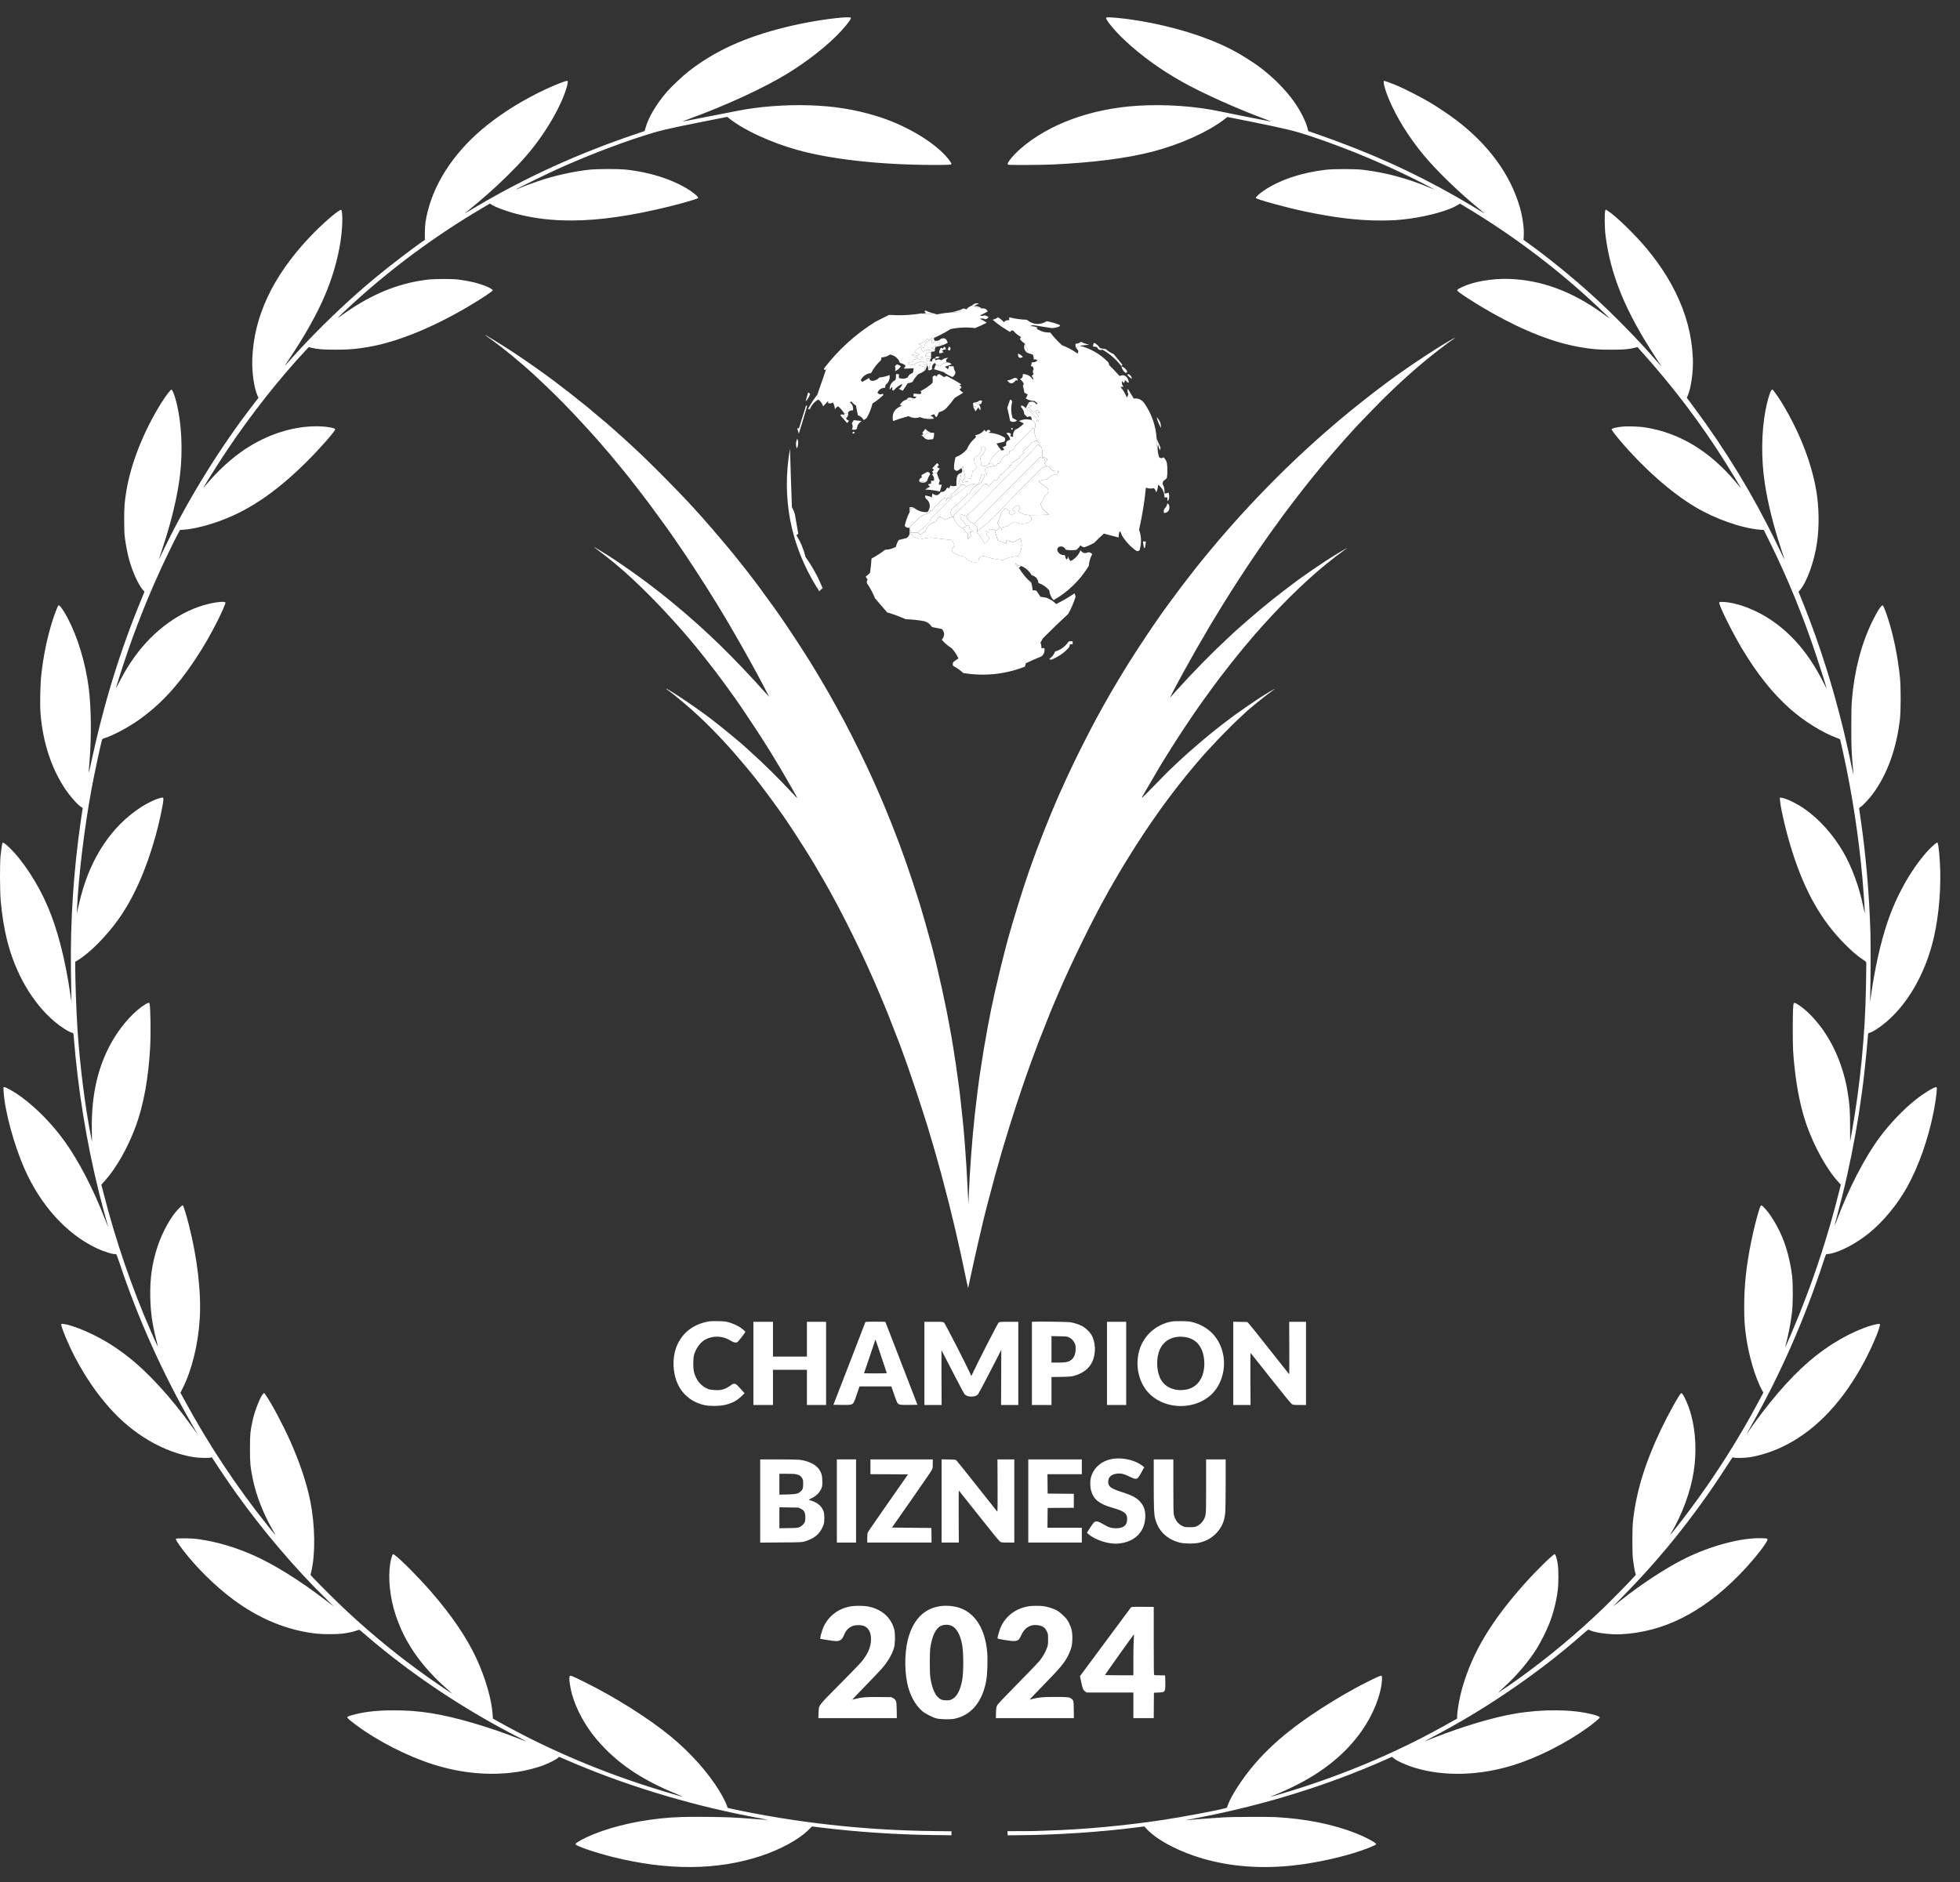 <svg width="76" height="73" viewBox="0 0 76 73" fill="none" xmlns="http://www.w3.org/2000/svg">
<rect x="0" y="0" width="76" height="73" fill="#333333" stroke="none"/>
<g style="mix-blend-mode:luminosity" clip-path="url(#clip0_930_21871)">
<path fill-rule="evenodd" clip-rule="evenodd" d="M37.694 11.851C37.811 11.912 37.937 11.95 38.073 11.965C38.178 11.947 38.254 11.985 38.3 12.079C38.204 12.136 38.103 12.187 37.997 12.231C38.054 12.254 38.117 12.254 38.187 12.231C38.361 12.282 38.368 12.333 38.206 12.383C38.138 12.348 38.069 12.342 37.997 12.364C38.089 12.407 38.178 12.457 38.262 12.515C38.116 12.591 37.965 12.66 37.808 12.724C37.492 12.684 37.177 12.697 36.861 12.762C36.652 12.893 36.437 13.007 36.218 13.104C36.143 13.099 36.08 13.124 36.028 13.18C36.003 13.167 35.978 13.154 35.953 13.142C35.862 13.252 35.749 13.321 35.612 13.35C35.67 13.361 35.721 13.387 35.763 13.426C35.641 13.474 35.54 13.55 35.461 13.654C35.52 13.687 35.584 13.712 35.65 13.73C35.627 13.763 35.595 13.782 35.555 13.787C35.32 13.729 35.301 13.754 35.498 13.863C35.6 13.82 35.701 13.82 35.801 13.863C35.735 13.94 35.659 13.953 35.574 13.901C35.525 13.923 35.474 13.942 35.423 13.958C35.372 13.983 35.372 14.008 35.423 14.034C35.148 14.057 35.135 14.101 35.385 14.166C35.506 14.084 35.632 14.033 35.763 14.015C35.812 14.037 35.863 14.056 35.915 14.072C35.943 14.097 35.956 14.129 35.953 14.166C35.835 14.115 35.722 14.121 35.612 14.185C35.703 14.192 35.791 14.211 35.877 14.242C35.828 14.281 35.828 14.319 35.877 14.356C35.801 14.42 35.713 14.471 35.612 14.508C35.509 14.608 35.433 14.709 35.385 14.812C35.324 14.836 35.261 14.855 35.195 14.869C35.133 14.962 35.07 15.057 35.006 15.153C34.952 15.135 34.901 15.11 34.855 15.077C34.928 15.025 34.972 14.962 34.987 14.888C34.852 14.947 34.738 15.036 34.646 15.153C34.627 15.141 34.608 15.128 34.59 15.115C34.626 14.978 34.594 14.978 34.495 15.115C34.492 14.944 34.568 14.818 34.722 14.736C34.741 14.661 34.747 14.585 34.741 14.508C34.779 14.508 34.817 14.508 34.855 14.508C34.855 14.559 34.855 14.609 34.855 14.66C34.973 14.702 35.087 14.696 35.195 14.641C35.229 14.551 35.292 14.494 35.385 14.47C35.415 14.41 35.428 14.347 35.423 14.28C35.307 14.287 35.193 14.293 35.082 14.299C35.069 14.287 35.057 14.274 35.044 14.261C35.099 14.245 35.118 14.214 35.101 14.166C35.038 14.12 34.969 14.089 34.892 14.072C34.838 13.903 34.712 13.796 34.514 13.749C34.411 13.819 34.298 13.857 34.173 13.863C34.179 13.903 34.172 13.941 34.154 13.977C34 14.118 33.874 14.283 33.776 14.47C33.599 14.488 33.466 14.577 33.378 14.736C33.39 14.766 33.408 14.792 33.435 14.812C33.523 14.761 33.611 14.71 33.7 14.66C33.715 14.732 33.759 14.77 33.832 14.774C33.938 14.762 34.026 14.717 34.097 14.641C34.235 14.627 34.368 14.596 34.495 14.546C34.513 14.7 34.463 14.826 34.343 14.925C34.325 14.961 34.319 14.999 34.325 15.039C34.186 15.038 34.085 15.102 34.022 15.229C34.083 15.303 34.153 15.315 34.23 15.267C34.255 15.292 34.255 15.318 34.23 15.343C34.104 15.459 33.972 15.561 33.832 15.647C33.783 15.845 33.708 16.035 33.605 16.216C33.567 16.241 33.529 16.267 33.492 16.292C33.44 16.202 33.364 16.139 33.264 16.102C33.239 15.976 33.214 15.849 33.189 15.723C33.126 15.691 33.075 15.647 33.037 15.59C33.006 15.564 32.98 15.57 32.961 15.609C33.056 15.688 33.093 15.789 33.075 15.912C32.997 15.909 32.934 15.934 32.886 15.988C32.84 16.05 32.79 16.063 32.734 16.026C32.667 15.929 32.591 15.84 32.507 15.761C32.447 15.78 32.403 15.818 32.374 15.874C32.369 15.778 32.344 15.689 32.299 15.609C32.233 15.65 32.164 15.656 32.09 15.628C32.136 15.603 32.136 15.584 32.09 15.571C32.034 15.633 31.977 15.696 31.92 15.761C31.884 15.652 31.821 15.564 31.731 15.495C31.584 15.579 31.477 15.699 31.409 15.855C31.384 15.881 31.358 15.881 31.333 15.855C31.437 15.662 31.557 15.479 31.693 15.305C31.807 14.971 31.921 14.642 32.034 14.318C31.972 14.369 31.946 14.357 31.958 14.28C32.513 13.559 33.176 12.959 33.946 12.477C34.124 12.388 34.3 12.3 34.476 12.212C34.896 12.241 35.312 12.222 35.725 12.155C35.895 12.193 36.059 12.193 36.218 12.155C36.252 12.173 36.29 12.186 36.331 12.193C36.507 12.157 36.683 12.131 36.861 12.117C36.99 12.129 37.116 12.116 37.24 12.079C37.254 12.053 37.266 12.028 37.278 12.003C37.34 11.953 37.403 11.953 37.467 12.003C37.527 11.929 37.603 11.878 37.694 11.851Z" fill="white"/>
<path fill-rule="evenodd" clip-rule="evenodd" d="M41.745 13.521C41.757 13.459 41.795 13.421 41.859 13.407C42.289 13.515 42.661 13.73 42.976 14.052C42.988 14.09 43.001 14.128 43.014 14.166C43.153 14.3 43.285 14.439 43.411 14.584C43.551 14.519 43.658 14.557 43.733 14.698C43.807 14.879 43.769 14.891 43.619 14.736C43.611 14.866 43.573 14.879 43.506 14.774C43.489 14.856 43.508 14.932 43.563 15.001C43.525 15.001 43.487 15.001 43.449 15.001C43.55 15.129 43.633 15.268 43.695 15.419C43.719 15.377 43.738 15.332 43.752 15.286C43.717 15.218 43.711 15.148 43.733 15.077C43.808 15.203 43.883 15.329 43.96 15.457C44.13 15.434 44.269 15.497 44.377 15.646C44.659 16.058 44.816 16.513 44.85 17.013C44.838 17.16 44.851 17.299 44.888 17.43C44.895 17.534 44.914 17.635 44.945 17.734C45 17.781 45.057 17.781 45.115 17.734C45.183 17.796 45.227 17.872 45.248 17.962C45.273 18.152 45.273 18.341 45.248 18.531C45.214 18.579 45.169 18.617 45.115 18.645C45.096 18.681 45.084 18.719 45.077 18.759C45.141 18.875 45.166 19.002 45.153 19.139C45.207 19.142 45.257 19.129 45.304 19.101C45.354 19.217 45.347 19.331 45.285 19.442C45.267 19.393 45.26 19.342 45.267 19.29C45.229 19.29 45.191 19.29 45.153 19.29C45.151 19.085 45.07 18.921 44.907 18.797C44.902 18.906 44.877 19.007 44.831 19.101C44.821 19.031 44.789 18.974 44.736 18.93C44.635 18.96 44.534 18.954 44.434 18.911C44.379 19.46 44.291 20.004 44.168 20.543C44.262 20.803 44.268 21.069 44.187 21.34C44.148 21.378 44.103 21.385 44.055 21.359C43.833 21.2 43.65 21.004 43.506 20.771C43.432 20.539 43.387 20.564 43.373 20.846C43.177 20.793 42.987 20.742 42.805 20.695C42.673 20.808 42.547 20.928 42.427 21.055C42.305 21.123 42.179 21.18 42.048 21.226C41.989 21.218 41.939 21.192 41.897 21.15C41.853 21.213 41.803 21.27 41.745 21.321C41.606 21.346 41.468 21.346 41.329 21.321C41.269 21.21 41.181 21.172 41.063 21.207C40.999 21.25 40.98 21.307 41.007 21.378C41.072 21.488 41.166 21.538 41.291 21.53C41.336 21.737 41.38 21.75 41.423 21.568C41.427 21.648 41.459 21.711 41.518 21.758C41.697 21.667 41.823 21.527 41.897 21.34C41.974 21.455 42.075 21.48 42.2 21.416C42.26 21.421 42.311 21.446 42.351 21.492C42.274 21.634 42.23 21.786 42.218 21.947C41.878 22.503 41.424 22.946 40.855 23.276C40.755 23.17 40.699 23.044 40.685 22.896C40.571 22.763 40.432 22.668 40.268 22.611C40.248 22.451 40.159 22.35 40.003 22.308C39.903 22.137 39.764 22.017 39.587 21.947C39.496 21.951 39.426 21.913 39.379 21.833C39.382 21.92 39.425 21.983 39.511 22.023C39.638 22.245 39.795 22.434 39.984 22.593C40.016 22.692 40.034 22.793 40.041 22.896C40.093 22.89 40.144 22.896 40.193 22.915C40.243 22.991 40.294 23.067 40.344 23.143C40.42 23.155 40.496 23.168 40.571 23.181C40.736 23.244 40.862 23.326 40.95 23.427C41.197 23.308 41.437 23.169 41.669 23.01C41.682 23.054 41.695 23.099 41.707 23.143C41.635 23.371 41.541 23.592 41.423 23.807C41.086 24.118 40.758 24.434 40.439 24.756C40.407 24.813 40.375 24.87 40.344 24.927C40.372 24.994 40.385 25.063 40.382 25.136C40.42 25.136 40.458 25.136 40.496 25.136C40.519 25.267 40.482 25.375 40.382 25.458C40.176 25.54 39.974 25.628 39.776 25.724C39.767 25.767 39.755 25.811 39.738 25.857C38.967 26.154 38.172 26.236 37.353 26.103C37.231 25.994 37.098 25.899 36.955 25.819C36.933 25.766 36.939 25.715 36.974 25.667C37.037 25.623 37.1 25.578 37.163 25.534C37.097 25.387 37.008 25.254 36.898 25.136C36.754 25.047 36.627 24.94 36.52 24.813C36.638 24.663 36.638 24.524 36.52 24.395C36.394 24.37 36.267 24.345 36.141 24.32C36.067 24.207 35.967 24.131 35.838 24.092C35.601 24.048 35.361 24.023 35.119 24.016C34.883 23.91 34.643 23.821 34.399 23.75C34.242 23.567 34.084 23.383 33.926 23.2C33.847 22.999 33.746 22.809 33.623 22.63C33.601 22.577 33.607 22.527 33.642 22.479C33.617 22.441 33.592 22.403 33.566 22.365C33.629 22.321 33.686 22.271 33.737 22.213C33.764 22.024 33.783 21.84 33.794 21.663C33.981 21.562 34.158 21.448 34.324 21.321C34.473 21.318 34.611 21.28 34.74 21.207C34.76 21.11 34.797 21.021 34.854 20.941C34.955 20.916 35.056 20.891 35.157 20.866C35.219 20.823 35.257 20.766 35.27 20.695C35.349 20.705 35.399 20.749 35.422 20.828C35.513 20.839 35.595 20.871 35.668 20.922C35.81 20.88 35.955 20.855 36.103 20.846C36.365 20.885 36.63 20.916 36.898 20.941C36.956 21.013 36.994 21.095 37.012 21.188C36.907 21.233 36.882 21.302 36.936 21.397C37.068 21.502 37.219 21.565 37.391 21.587C37.536 21.762 37.719 21.831 37.94 21.795C37.933 21.633 38.009 21.557 38.167 21.568C38.4 21.649 38.64 21.7 38.886 21.72C39.08 21.628 39.276 21.578 39.473 21.568C39.625 21.356 39.657 21.128 39.568 20.884C39.467 20.934 39.367 20.985 39.265 21.036C39.187 20.994 39.106 20.969 39.019 20.96C39.019 20.998 39.019 21.036 39.019 21.074C38.914 21.034 38.807 20.996 38.697 20.96C38.645 20.822 38.602 20.683 38.565 20.543C38.59 20.555 38.615 20.568 38.64 20.581C38.703 20.581 38.766 20.581 38.83 20.581C38.823 20.531 38.836 20.486 38.867 20.448C38.931 20.435 38.993 20.423 39.057 20.41C39.144 20.329 39.245 20.272 39.36 20.239C39.532 20.334 39.709 20.34 39.89 20.258C40.034 20.162 40.034 20.067 39.89 19.974C40.155 19.98 40.42 19.974 40.685 19.954C40.517 19.858 40.404 19.718 40.344 19.537C40.422 19.444 40.478 19.336 40.514 19.214C40.636 19.164 40.674 19.076 40.628 18.949C40.508 18.854 40.388 18.759 40.268 18.664C40.377 18.621 40.491 18.596 40.609 18.588C40.703 18.465 40.83 18.402 40.988 18.398C41.02 18.36 41.032 18.316 41.026 18.265C40.874 18.291 40.76 18.241 40.685 18.114C40.65 18.09 40.612 18.077 40.571 18.076C40.546 18.038 40.521 18 40.496 17.962C40.661 17.825 40.635 17.75 40.42 17.734C40.426 17.62 40.42 17.506 40.401 17.392C40.39 17.358 40.371 17.332 40.344 17.317C40.307 17.241 40.27 17.165 40.23 17.089C40.137 16.952 40.099 16.801 40.117 16.633C40.187 16.484 40.149 16.37 40.003 16.292C40.009 16.153 39.952 16.115 39.833 16.178C39.795 16.14 39.757 16.102 39.719 16.064C39.708 15.952 39.664 15.857 39.587 15.779C39.593 15.76 39.599 15.741 39.606 15.722C39.677 15.743 39.734 15.781 39.776 15.836C39.959 15.95 40.111 16.096 40.23 16.273C40.168 16.346 40.18 16.372 40.268 16.349C40.308 16.214 40.27 16.1 40.155 16.007C40.203 15.981 40.248 15.988 40.287 16.026C40.31 15.96 40.285 15.922 40.212 15.912C40.159 15.954 40.102 15.973 40.041 15.969C39.984 15.905 39.921 15.848 39.852 15.798C39.902 15.81 39.953 15.791 40.003 15.741C39.967 15.723 39.929 15.717 39.89 15.722C39.89 15.684 39.89 15.646 39.89 15.609C40.011 15.548 40.112 15.573 40.193 15.684C40.205 15.672 40.218 15.659 40.23 15.646C40.193 15.615 40.155 15.583 40.117 15.552C39.993 15.55 39.879 15.518 39.776 15.457C39.801 15.406 39.827 15.355 39.852 15.305C39.809 15.276 39.765 15.251 39.719 15.229C39.708 15.138 39.689 15.05 39.663 14.963C39.675 14.938 39.688 14.913 39.7 14.887C39.663 14.812 39.613 14.749 39.549 14.698C39.627 14.684 39.665 14.621 39.663 14.508C39.834 14.508 39.967 14.584 40.06 14.736C40.073 14.677 40.054 14.626 40.003 14.584C40.029 14.558 40.054 14.533 40.079 14.508C40.039 14.447 40.039 14.383 40.079 14.318C40.076 14.245 40.038 14.201 39.965 14.185C39.997 14.147 40.01 14.103 40.003 14.052C40.092 14.062 40.167 14.037 40.23 13.976C40.185 13.941 40.135 13.929 40.079 13.938C40.09 13.871 40.077 13.807 40.041 13.749C39.959 13.728 39.884 13.703 39.814 13.673C39.816 13.632 39.828 13.594 39.852 13.559C39.8 13.486 39.763 13.41 39.738 13.331C39.669 13.281 39.606 13.224 39.549 13.16C39.558 13.127 39.571 13.096 39.587 13.066C39.469 13.004 39.368 12.922 39.284 12.819C39.237 12.807 39.199 12.826 39.17 12.876C38.928 12.74 38.7 12.582 38.489 12.401C38.566 12.384 38.635 12.352 38.697 12.306C38.785 12.356 38.86 12.419 38.924 12.496C38.979 12.433 39.048 12.408 39.133 12.42C39.133 12.382 39.133 12.344 39.133 12.306C39.355 12.363 39.582 12.395 39.814 12.401C40.058 12.599 40.317 12.618 40.59 12.458C40.754 12.488 40.912 12.533 41.063 12.591C41.114 12.616 41.114 12.642 41.063 12.667C40.972 12.703 40.878 12.721 40.78 12.724C40.54 12.686 40.3 12.648 40.06 12.61C40.016 12.623 39.972 12.635 39.928 12.648C40.025 12.644 40.126 12.663 40.23 12.705C40.218 12.718 40.205 12.73 40.193 12.743C40.35 12.854 40.527 12.904 40.723 12.895C40.857 13.068 41.009 13.232 41.177 13.388C41.394 13.471 41.596 13.578 41.783 13.711C41.828 13.636 41.815 13.573 41.745 13.521Z" fill="white"/>
<path fill-rule="evenodd" clip-rule="evenodd" d="M36.253 13.218C36.266 13.218 36.279 13.218 36.291 13.218C36.286 13.246 36.292 13.271 36.31 13.294C36.348 13.262 36.392 13.25 36.443 13.256C36.443 13.294 36.443 13.332 36.443 13.37C36.379 13.362 36.341 13.387 36.329 13.446C36.316 13.446 36.304 13.446 36.291 13.446C36.289 13.425 36.276 13.413 36.253 13.408C36.212 13.454 36.161 13.486 36.102 13.503C36.164 13.521 36.214 13.553 36.253 13.598C36.24 13.63 36.215 13.642 36.178 13.636C36.054 13.545 35.928 13.545 35.799 13.636C35.688 13.544 35.701 13.494 35.837 13.484C35.847 13.296 35.948 13.195 36.14 13.18C36.14 13.231 36.14 13.281 36.14 13.332C36.191 13.306 36.229 13.268 36.253 13.218Z" fill="white"/>
<path fill-rule="evenodd" clip-rule="evenodd" d="M39.738 13.332C39.762 13.411 39.8 13.486 39.852 13.559C39.828 13.594 39.815 13.632 39.814 13.673C39.709 13.577 39.683 13.463 39.738 13.332Z" fill="white"/>
<path fill-rule="evenodd" clip-rule="evenodd" d="M36.216 13.104C36.207 13.153 36.22 13.191 36.254 13.218C36.23 13.267 36.192 13.305 36.14 13.332C36.14 13.281 36.14 13.23 36.14 13.18C35.949 13.195 35.848 13.296 35.837 13.483C35.702 13.493 35.689 13.544 35.8 13.635C35.929 13.544 36.055 13.544 36.178 13.635C36.141 13.629 36.115 13.641 36.103 13.673C35.971 13.65 35.895 13.7 35.875 13.825C35.951 13.825 36.027 13.825 36.103 13.825C36.111 13.874 36.099 13.912 36.065 13.939C36.019 13.89 35.968 13.89 35.913 13.939C35.949 14.02 35.999 14.033 36.065 13.977C36.065 14.002 36.077 14.015 36.103 14.015C36.059 14.111 36.034 14.212 36.027 14.318C36.065 14.318 36.103 14.318 36.14 14.318C36.1 14.354 36.05 14.367 35.989 14.356C36 14.284 35.987 14.22 35.951 14.166C35.954 14.129 35.942 14.097 35.913 14.072C35.861 14.056 35.811 14.037 35.762 14.015C35.63 14.033 35.504 14.084 35.383 14.166C35.134 14.102 35.146 14.057 35.421 14.034C35.37 14.008 35.37 13.983 35.421 13.958C35.473 13.943 35.523 13.924 35.572 13.901C35.658 13.953 35.733 13.94 35.8 13.863C35.7 13.82 35.599 13.82 35.497 13.863C35.3 13.754 35.319 13.729 35.553 13.787C35.594 13.782 35.625 13.763 35.648 13.73C35.582 13.712 35.519 13.687 35.459 13.654C35.538 13.55 35.639 13.475 35.762 13.426C35.719 13.387 35.669 13.361 35.61 13.351C35.747 13.321 35.861 13.252 35.951 13.142C35.976 13.154 36.002 13.167 36.027 13.18C36.078 13.125 36.141 13.099 36.216 13.104Z" fill="white"/>
<path fill-rule="evenodd" clip-rule="evenodd" d="M43.486 14.205C43.285 13.942 43.039 13.727 42.748 13.56C42.655 13.599 42.585 13.567 42.539 13.465C42.491 13.446 42.44 13.44 42.388 13.446C42.378 13.39 42.391 13.339 42.426 13.294C42.52 13.344 42.596 13.413 42.653 13.503C42.729 13.516 42.804 13.528 42.88 13.541C42.968 13.623 43.07 13.686 43.183 13.731C43.297 13.87 43.41 14.009 43.524 14.148C43.503 14.163 43.49 14.182 43.486 14.205Z" fill="white"/>
<path fill-rule="evenodd" clip-rule="evenodd" d="M36.596 13.445C36.655 13.457 36.68 13.495 36.672 13.558C36.611 13.551 36.56 13.57 36.52 13.615C36.545 13.628 36.571 13.641 36.596 13.653C36.413 13.748 36.369 13.704 36.463 13.521C36.492 13.477 36.523 13.477 36.558 13.521C36.588 13.503 36.601 13.478 36.596 13.445Z" fill="white"/>
<path fill-rule="evenodd" clip-rule="evenodd" d="M36.103 13.674C36.103 13.724 36.103 13.775 36.103 13.825C36.027 13.825 35.952 13.825 35.876 13.825C35.896 13.701 35.972 13.65 36.103 13.674Z" fill="white"/>
<path fill-rule="evenodd" clip-rule="evenodd" d="M39.473 13.711C39.548 13.737 39.611 13.781 39.662 13.844C39.532 13.919 39.469 13.875 39.473 13.711Z" fill="white"/>
<path fill-rule="evenodd" clip-rule="evenodd" d="M36.255 13.902C36.266 13.858 36.297 13.833 36.349 13.826C36.381 13.832 36.413 13.839 36.444 13.845C36.391 13.893 36.328 13.912 36.255 13.902Z" fill="white"/>
<path fill-rule="evenodd" clip-rule="evenodd" d="M36.065 13.939C36.065 13.951 36.065 13.964 36.065 13.977C35.999 14.033 35.949 14.02 35.913 13.939C35.968 13.89 36.019 13.89 36.065 13.939Z" fill="white"/>
<path fill-rule="evenodd" clip-rule="evenodd" d="M36.708 14.051C36.602 14.073 36.514 14.123 36.443 14.203C36.391 14.177 36.341 14.152 36.291 14.127C36.278 14.095 36.253 14.083 36.215 14.089C36.244 14.06 36.282 14.041 36.329 14.032C36.267 14.014 36.204 14.007 36.14 14.013C36.14 13.937 36.178 13.899 36.253 13.899C36.248 13.933 36.261 13.958 36.291 13.975C36.36 13.928 36.429 13.928 36.499 13.975C36.583 13.905 36.678 13.873 36.783 13.88C36.688 13.916 36.663 13.973 36.708 14.051Z" fill="white"/>
<path fill-rule="evenodd" clip-rule="evenodd" d="M36.103 14.015C36.116 14.015 36.128 14.015 36.141 14.015C36.205 14.009 36.268 14.015 36.33 14.034C36.283 14.043 36.246 14.062 36.217 14.091C36.149 14.147 36.124 14.223 36.141 14.319C36.103 14.319 36.065 14.319 36.027 14.319C36.035 14.212 36.06 14.111 36.103 14.015Z" fill="white"/>
<path fill-rule="evenodd" clip-rule="evenodd" d="M34.778 14.128C34.831 14.146 34.881 14.171 34.929 14.204C34.877 14.295 34.801 14.358 34.702 14.394C34.729 14.342 34.729 14.279 34.702 14.204C34.73 14.178 34.755 14.153 34.778 14.128Z" fill="white"/>
<path fill-rule="evenodd" clip-rule="evenodd" d="M35.952 14.166C35.932 14.235 35.907 14.298 35.877 14.356C35.828 14.319 35.828 14.281 35.877 14.242C35.791 14.211 35.702 14.192 35.612 14.185C35.721 14.121 35.835 14.114 35.952 14.166Z" fill="white"/>
<path fill-rule="evenodd" clip-rule="evenodd" d="M36.709 14.053C36.784 14.049 36.847 14.074 36.898 14.129C36.812 14.166 36.724 14.198 36.633 14.224C36.677 14.248 36.715 14.28 36.747 14.319C36.78 14.288 36.793 14.25 36.785 14.205C36.848 14.205 36.911 14.205 36.974 14.205C36.981 14.288 37.006 14.364 37.05 14.433C37.041 14.515 37.003 14.578 36.936 14.623C36.812 14.576 36.698 14.513 36.595 14.433C36.469 14.395 36.343 14.357 36.217 14.319C36.242 14.255 36.268 14.191 36.292 14.129C36.342 14.154 36.392 14.179 36.444 14.205C36.515 14.125 36.603 14.075 36.709 14.053Z" fill="white"/>
<path fill-rule="evenodd" clip-rule="evenodd" d="M43.486 14.205C43.59 14.242 43.666 14.312 43.714 14.414C43.695 14.433 43.676 14.452 43.657 14.471C43.561 14.406 43.505 14.317 43.486 14.205Z" fill="white"/>
<path fill-rule="evenodd" clip-rule="evenodd" d="M35.157 15.494C35.264 15.53 35.365 15.518 35.46 15.456C35.564 15.4 35.552 15.375 35.422 15.38C35.422 15.342 35.422 15.304 35.422 15.266C35.513 15.271 35.602 15.277 35.687 15.285C35.737 15.247 35.737 15.209 35.687 15.171C35.86 15.087 36.018 14.98 36.16 14.848C36.172 14.77 36.172 14.694 36.16 14.621C36.228 14.544 36.279 14.544 36.312 14.621C36.325 14.557 36.363 14.519 36.425 14.507C36.482 14.544 36.539 14.582 36.596 14.621C36.636 14.614 36.673 14.601 36.709 14.583C36.902 14.681 37.092 14.789 37.277 14.905C37.252 14.918 37.227 14.931 37.202 14.943C37.303 14.994 37.303 15.045 37.202 15.095C37.24 15.152 37.29 15.197 37.353 15.228C37.242 15.296 37.128 15.366 37.012 15.437C36.908 15.584 36.794 15.723 36.671 15.854C36.593 15.919 36.505 15.963 36.406 15.987C36.378 16.044 36.353 16.101 36.331 16.158C36.318 16.164 36.305 16.171 36.293 16.177C36.267 16.139 36.242 16.101 36.217 16.063C36.168 16.086 36.117 16.105 36.066 16.12C36.133 16.136 36.184 16.174 36.217 16.234C36.028 16.266 35.845 16.247 35.668 16.177C35.517 16.232 35.372 16.219 35.233 16.139C35.028 16.194 34.826 16.257 34.627 16.329C34.572 16.036 34.685 15.839 34.968 15.74C34.942 15.728 34.917 15.715 34.892 15.703C34.953 15.596 35.042 15.526 35.157 15.494Z" fill="white"/>
<path fill-rule="evenodd" clip-rule="evenodd" d="M43.713 14.545C43.728 14.506 43.753 14.5 43.789 14.526C43.858 14.569 43.889 14.626 43.883 14.697C43.82 14.65 43.763 14.6 43.713 14.545Z" fill="white"/>
<path fill-rule="evenodd" clip-rule="evenodd" d="M39.322 14.661C39.423 14.645 39.467 14.682 39.455 14.775C39.439 14.758 39.42 14.745 39.398 14.737C39.278 14.902 39.164 14.908 39.057 14.756C39.155 14.741 39.244 14.709 39.322 14.661Z" fill="white"/>
<path fill-rule="evenodd" clip-rule="evenodd" d="M35.46 15.457C35.366 15.519 35.265 15.531 35.157 15.495C35.181 15.44 35.226 15.415 35.29 15.419C35.348 15.429 35.405 15.442 35.46 15.457Z" fill="white"/>
<path fill-rule="evenodd" clip-rule="evenodd" d="M31.332 15.228C31.37 15.227 31.395 15.246 31.408 15.285C31.375 15.395 31.318 15.49 31.237 15.57C31.267 15.459 31.298 15.345 31.332 15.228Z" fill="white"/>
<path fill-rule="evenodd" clip-rule="evenodd" d="M37.92 15.571C37.946 15.608 37.971 15.646 37.996 15.684C37.983 15.684 37.971 15.684 37.958 15.684C37.89 15.665 37.827 15.639 37.769 15.608C37.824 15.611 37.874 15.598 37.92 15.571Z" fill="white"/>
<path fill-rule="evenodd" clip-rule="evenodd" d="M37.997 15.686C37.972 15.648 37.947 15.61 37.922 15.572C37.962 15.536 38.013 15.524 38.073 15.534C38.083 15.605 38.058 15.656 37.997 15.686Z" fill="white"/>
<path fill-rule="evenodd" clip-rule="evenodd" d="M37.769 15.609C37.827 15.64 37.89 15.665 37.958 15.685C38.012 15.754 38.031 15.829 38.015 15.913C37.981 15.881 37.955 15.843 37.939 15.799C37.901 15.85 37.864 15.9 37.826 15.951C37.811 15.942 37.804 15.929 37.807 15.913C37.804 15.858 37.816 15.808 37.845 15.761C37.796 15.777 37.758 15.751 37.731 15.685C37.725 15.647 37.737 15.622 37.769 15.609Z" fill="white"/>
<path fill-rule="evenodd" clip-rule="evenodd" d="M37.731 15.685C37.758 15.752 37.796 15.777 37.845 15.761C37.816 15.808 37.804 15.859 37.807 15.913C37.76 15.848 37.735 15.772 37.731 15.685Z" fill="white"/>
<path fill-rule="evenodd" clip-rule="evenodd" d="M39.17 15.495C39.214 15.506 39.239 15.538 39.246 15.59C39.193 15.8 39.2 16.009 39.265 16.216C39.326 16.241 39.383 16.273 39.435 16.311C39.352 16.371 39.264 16.378 39.17 16.33C39.137 16.159 39.099 15.988 39.057 15.818C39.092 15.706 39.13 15.599 39.17 15.495Z" fill="white"/>
<path fill-rule="evenodd" clip-rule="evenodd" d="M39.889 15.609C39.889 15.647 39.889 15.685 39.889 15.723C39.929 15.717 39.967 15.723 40.003 15.742C39.952 15.791 39.901 15.81 39.851 15.798C39.92 15.848 39.983 15.905 40.04 15.969C40.101 15.974 40.158 15.955 40.211 15.912C40.285 15.922 40.31 15.96 40.287 16.026C40.247 15.988 40.203 15.981 40.154 16.007C40.269 16.1 40.307 16.214 40.268 16.349C40.179 16.372 40.167 16.346 40.23 16.273C40.11 16.096 39.958 15.95 39.775 15.836C39.813 15.761 39.851 15.685 39.889 15.609Z" fill="white"/>
<path fill-rule="evenodd" clip-rule="evenodd" d="M31.257 15.723C31.277 15.725 31.29 15.738 31.295 15.761C31.191 16.116 31.084 16.47 30.973 16.823C30.96 16.758 30.941 16.695 30.916 16.634C30.929 16.588 30.948 16.588 30.973 16.634C31.068 16.329 31.162 16.025 31.257 15.723Z" fill="white"/>
<path fill-rule="evenodd" clip-rule="evenodd" d="M32.884 15.989C32.902 16.087 32.877 16.163 32.808 16.217C32.783 16.179 32.758 16.141 32.733 16.103C32.733 16.078 32.733 16.053 32.733 16.027C32.788 16.064 32.839 16.052 32.884 15.989Z" fill="white"/>
<path fill-rule="evenodd" clip-rule="evenodd" d="M32.733 16.104C32.758 16.142 32.783 16.18 32.809 16.218C32.823 16.272 32.861 16.303 32.922 16.312C32.901 16.348 32.876 16.379 32.846 16.407C32.758 16.31 32.67 16.209 32.581 16.104C32.631 16.061 32.681 16.061 32.733 16.104Z" fill="white"/>
<path fill-rule="evenodd" clip-rule="evenodd" d="M40.003 16.292C40.148 16.371 40.186 16.485 40.117 16.634C40.057 16.593 40.007 16.613 39.965 16.691C39.785 16.872 39.589 17.068 39.378 17.279C39.343 17.402 39.261 17.478 39.132 17.507C39.172 17.567 39.147 17.599 39.056 17.602C39.088 17.665 39.069 17.671 38.999 17.621C38.898 17.735 38.81 17.862 38.734 18C38.722 17.988 38.709 17.975 38.697 17.962C38.662 18.036 38.605 18.074 38.526 18.076C38.503 17.957 38.44 17.932 38.337 18C38.42 17.805 38.546 17.634 38.716 17.488C38.752 17.469 38.789 17.463 38.829 17.469C38.958 17.464 38.97 17.426 38.867 17.355C38.917 17.33 38.968 17.304 39.019 17.279C38.989 17.162 39.04 17.086 39.17 17.051C39.151 16.949 39.1 16.867 39.019 16.805C39.069 16.779 39.12 16.779 39.17 16.805C39.213 16.833 39.213 16.864 39.17 16.899C39.201 16.933 39.239 16.946 39.283 16.937C39.271 16.837 39.296 16.748 39.359 16.672C39.489 16.61 39.603 16.528 39.7 16.425C39.641 16.388 39.578 16.356 39.511 16.33C39.673 16.256 39.837 16.244 40.003 16.292Z" fill="white"/>
<path fill-rule="evenodd" clip-rule="evenodd" d="M44.849 16.179C44.966 16.291 45.023 16.43 45.019 16.596C44.941 16.465 44.884 16.325 44.849 16.179Z" fill="white"/>
<path fill-rule="evenodd" clip-rule="evenodd" d="M33.112 16.294C33.212 16.307 33.313 16.319 33.415 16.331C33.298 16.396 33.235 16.498 33.225 16.635C33.165 16.672 33.102 16.679 33.036 16.654C33.072 16.581 33.072 16.506 33.036 16.426C33.05 16.372 33.075 16.328 33.112 16.294Z" fill="white"/>
<path fill-rule="evenodd" clip-rule="evenodd" d="M39.208 16.596C39.278 16.602 39.291 16.627 39.246 16.672C39.216 16.655 39.203 16.63 39.208 16.596Z" fill="white"/>
<path fill-rule="evenodd" clip-rule="evenodd" d="M38.831 17.468C38.791 17.463 38.753 17.469 38.717 17.487C38.547 17.633 38.421 17.804 38.339 18C38.251 18.086 38.15 18.099 38.036 18.038C38.044 17.933 38.031 17.832 37.998 17.734C38.096 17.642 38.172 17.535 38.225 17.412C38.194 17.317 38.137 17.298 38.054 17.355C38.055 17.544 37.967 17.67 37.789 17.734C37.759 17.876 37.79 18.003 37.884 18.114C37.851 18.191 37.794 18.241 37.714 18.265C37.703 18.356 37.684 18.445 37.657 18.531C37.626 18.565 37.588 18.578 37.543 18.569C37.543 18.607 37.543 18.645 37.543 18.683C37.469 18.674 37.399 18.687 37.335 18.721C37.329 18.702 37.322 18.683 37.316 18.664C37.362 18.612 37.4 18.555 37.43 18.493C37.391 18.356 37.359 18.217 37.335 18.076C37.325 18.11 37.306 18.136 37.278 18.152C37.227 18.197 37.17 18.235 37.108 18.265C37.06 18.256 37.022 18.23 36.994 18.19C36.988 18.048 37.007 17.896 37.051 17.734C37.222 17.67 37.367 17.569 37.487 17.43C37.564 17.249 37.678 17.097 37.827 16.975C37.851 16.939 37.844 16.907 37.808 16.88C37.958 16.858 38.078 16.788 38.168 16.671C38.194 16.697 38.218 16.722 38.244 16.747C38.29 16.653 38.347 16.647 38.414 16.728C38.384 16.74 38.359 16.759 38.339 16.785C38.565 16.795 38.774 16.859 38.963 16.975C38.986 17.028 38.98 17.079 38.944 17.127C38.843 17.152 38.742 17.177 38.641 17.203C38.698 17.299 38.761 17.388 38.831 17.468Z" fill="white"/>
<path fill-rule="evenodd" clip-rule="evenodd" d="M33.073 16.747C33.106 16.742 33.132 16.755 33.149 16.785C33.061 16.837 33.036 16.825 33.073 16.747Z" fill="white"/>
<path fill-rule="evenodd" clip-rule="evenodd" d="M36.102 16.785C35.952 16.766 35.864 16.83 35.837 16.975C35.807 16.938 35.769 16.907 35.724 16.88C35.802 16.868 35.815 16.836 35.761 16.785C35.805 16.739 35.843 16.688 35.875 16.633C35.943 16.702 36.019 16.753 36.102 16.785Z" fill="white"/>
<path fill-rule="evenodd" clip-rule="evenodd" d="M36.103 16.785C36.141 16.785 36.179 16.785 36.217 16.785C36.226 16.872 36.214 16.954 36.179 17.032C36.122 17.038 36.065 17.044 36.008 17.051C35.933 17.048 35.876 17.023 35.838 16.975C35.865 16.829 35.953 16.766 36.103 16.785Z" fill="white"/>
<path fill-rule="evenodd" clip-rule="evenodd" d="M40.23 17.09C40.269 17.167 40.306 17.243 40.343 17.318C40.307 17.301 40.276 17.275 40.249 17.242C39.769 17.768 39.27 18.274 38.753 18.76C38.346 19.206 37.917 19.624 37.466 20.013C37.39 19.987 37.314 19.962 37.238 19.937C37.232 20.001 37.239 20.065 37.257 20.127C37.345 20.203 37.415 20.291 37.466 20.392C37.446 20.458 37.415 20.471 37.371 20.43C37.353 20.453 37.347 20.478 37.352 20.506C37.157 20.412 37.031 20.26 36.973 20.051C36.968 20.023 36.975 19.997 36.992 19.975C37.395 19.602 37.78 19.21 38.147 18.798C38.233 18.745 38.29 18.77 38.318 18.874C38.406 18.785 38.494 18.697 38.583 18.608C38.595 18.621 38.608 18.634 38.62 18.646C38.697 18.569 38.76 18.481 38.81 18.381C38.822 18.393 38.835 18.406 38.848 18.419C38.928 18.287 39.036 18.18 39.169 18.096C39.157 18.083 39.144 18.071 39.132 18.058C39.169 18.045 39.207 18.033 39.245 18.02C39.233 18.007 39.22 17.995 39.207 17.982C39.313 17.897 39.426 17.822 39.548 17.754C39.536 17.742 39.523 17.729 39.51 17.716C39.581 17.675 39.644 17.625 39.7 17.564C39.687 17.552 39.674 17.539 39.662 17.527C39.775 17.406 39.889 17.286 40.002 17.166C40.076 17.133 40.152 17.108 40.23 17.09Z" fill="white"/>
<path fill-rule="evenodd" clip-rule="evenodd" d="M44.849 17.014C44.898 17.127 44.948 17.241 45 17.356C44.994 17.394 44.988 17.432 44.981 17.47C44.945 17.398 44.919 17.322 44.906 17.242C44.887 17.304 44.881 17.367 44.887 17.432C44.85 17.3 44.837 17.161 44.849 17.014Z" fill="white"/>
<path fill-rule="evenodd" clip-rule="evenodd" d="M30.916 17.014C30.967 17.138 30.96 17.265 30.897 17.394C30.849 17.269 30.855 17.142 30.916 17.014Z" fill="white"/>
<path fill-rule="evenodd" clip-rule="evenodd" d="M38.337 18C38.441 17.932 38.503 17.957 38.526 18.076C38.425 18.096 38.324 18.122 38.224 18.152C38.211 18.177 38.198 18.203 38.186 18.228C38.211 18.278 38.236 18.329 38.261 18.38C38.252 18.426 38.227 18.451 38.186 18.456C38.157 18.381 38.113 18.368 38.053 18.418C38.017 18.517 37.986 18.618 37.959 18.721C37.903 18.809 37.833 18.822 37.75 18.759C37.649 18.787 37.554 18.825 37.466 18.873C37.426 18.806 37.363 18.781 37.277 18.797C37.25 18.763 37.212 18.75 37.163 18.759C37.219 18.626 37.257 18.487 37.277 18.342C37.323 18.283 37.323 18.22 37.277 18.152C37.304 18.136 37.323 18.111 37.334 18.076C37.358 18.217 37.39 18.356 37.428 18.494C37.398 18.555 37.36 18.612 37.315 18.664C37.321 18.683 37.327 18.702 37.334 18.721C37.398 18.687 37.468 18.674 37.542 18.683C37.542 18.645 37.542 18.607 37.542 18.569C37.587 18.578 37.624 18.565 37.656 18.531C37.683 18.445 37.702 18.357 37.712 18.266C37.793 18.241 37.85 18.191 37.883 18.114C37.789 18.003 37.757 17.876 37.788 17.734C37.965 17.67 38.054 17.544 38.053 17.355C38.135 17.298 38.192 17.317 38.224 17.412C38.17 17.535 38.095 17.642 37.996 17.734C38.03 17.832 38.043 17.934 38.034 18.038C38.149 18.099 38.25 18.086 38.337 18Z" fill="white"/>
<path fill-rule="evenodd" clip-rule="evenodd" d="M40.495 17.962C40.521 18 40.546 18.038 40.571 18.076C40.469 18.108 40.381 18.165 40.306 18.247C39.698 18.844 39.105 19.451 38.527 20.069C38.317 20.26 38.102 20.444 37.883 20.619C37.908 20.487 37.87 20.386 37.769 20.316C38.612 19.451 39.465 18.591 40.325 17.735C40.391 17.763 40.46 17.782 40.533 17.792C40.5 17.843 40.488 17.9 40.495 17.962Z" fill="white"/>
<path fill-rule="evenodd" clip-rule="evenodd" d="M36.331 18.342C36.276 18.34 36.225 18.352 36.179 18.38C36.183 18.342 36.17 18.311 36.142 18.285C36.232 18.236 36.232 18.198 36.142 18.171C36.204 18.103 36.267 18.033 36.331 17.963C36.419 18.004 36.419 18.055 36.331 18.114C36.364 18.143 36.402 18.162 36.444 18.171C36.397 18.224 36.359 18.282 36.331 18.342Z" fill="white"/>
<path fill-rule="evenodd" clip-rule="evenodd" d="M40.57 18.077C40.611 18.079 40.649 18.091 40.684 18.115C40.759 18.242 40.873 18.293 41.025 18.267C41.031 18.317 41.019 18.361 40.987 18.4C40.828 18.403 40.702 18.466 40.608 18.59C40.49 18.597 40.376 18.623 40.267 18.666C40.387 18.76 40.507 18.855 40.627 18.95C40.673 19.077 40.635 19.166 40.513 19.216C40.477 19.338 40.421 19.445 40.343 19.538C40.403 19.72 40.516 19.859 40.684 19.956C40.419 19.975 40.154 19.981 39.889 19.975C39.73 19.969 39.591 19.918 39.472 19.823C39.568 19.742 39.568 19.666 39.472 19.595C39.373 19.631 39.298 19.695 39.245 19.785C39.425 19.84 39.412 19.903 39.207 19.975C39.128 19.932 39.115 19.875 39.169 19.804C39.096 19.793 39.032 19.761 38.98 19.709C38.927 19.751 38.883 19.802 38.847 19.861C38.792 20.009 38.735 20.154 38.677 20.298C38.707 20.359 38.745 20.416 38.791 20.468C38.727 20.493 38.676 20.531 38.639 20.582C38.614 20.57 38.589 20.557 38.563 20.544C38.488 20.544 38.412 20.544 38.336 20.544C38.345 20.677 38.314 20.69 38.242 20.582C38.229 20.702 38.273 20.797 38.374 20.867C38.323 20.951 38.261 21.02 38.185 21.076C38.085 20.927 37.984 20.775 37.882 20.62C38.101 20.445 38.316 20.261 38.526 20.07C39.104 19.452 39.697 18.845 40.305 18.248C40.38 18.166 40.468 18.109 40.57 18.077Z" fill="white"/>
<path fill-rule="evenodd" clip-rule="evenodd" d="M35.951 18.646C35.854 18.679 35.753 18.692 35.648 18.684C35.634 18.592 35.672 18.535 35.762 18.513C35.726 18.486 35.719 18.454 35.743 18.418C35.812 18.38 35.881 18.343 35.951 18.304C36.018 18.302 36.056 18.333 36.065 18.399C36.011 18.474 35.973 18.556 35.951 18.646Z" fill="white"/>
<path fill-rule="evenodd" clip-rule="evenodd" d="M36.33 18.342C36.352 18.446 36.39 18.547 36.444 18.645C36.415 18.692 36.403 18.743 36.406 18.797C36.444 18.797 36.482 18.797 36.519 18.797C36.494 18.886 36.469 18.974 36.444 19.063C36.252 19.017 36.062 18.992 35.876 18.987C35.934 18.942 35.997 18.904 36.065 18.873C35.962 18.802 35.974 18.764 36.103 18.759C36.103 18.721 36.103 18.683 36.103 18.645C36.141 18.645 36.179 18.645 36.217 18.645C36.231 18.549 36.206 18.466 36.141 18.399C36.149 18.383 36.162 18.377 36.179 18.38C36.224 18.352 36.275 18.339 36.33 18.342Z" fill="white"/>
<path fill-rule="evenodd" clip-rule="evenodd" d="M35.951 18.645C35.92 18.692 35.869 18.718 35.8 18.721C35.741 18.721 35.691 18.708 35.648 18.683C35.754 18.691 35.855 18.679 35.951 18.645Z" fill="white"/>
<path fill-rule="evenodd" clip-rule="evenodd" d="M38.185 18.456C38.134 18.587 38.071 18.689 37.996 18.759C37.809 18.826 37.676 18.953 37.598 19.139C37.533 19.099 37.495 19.124 37.484 19.215C37.297 19.401 37.101 19.578 36.898 19.746C36.845 19.859 36.858 19.96 36.935 20.05C36.827 20.066 36.726 20.104 36.633 20.164C36.47 19.992 36.356 20.018 36.292 20.239C36.081 20.286 35.942 20.413 35.875 20.619C35.807 20.65 35.744 20.688 35.686 20.733C35.639 20.716 35.601 20.691 35.572 20.657C35.737 20.532 35.895 20.393 36.046 20.239C36.058 20.202 36.071 20.164 36.083 20.126C36.366 19.842 36.65 19.557 36.935 19.272C37.118 19.146 37.294 19.013 37.465 18.873C37.553 18.825 37.648 18.787 37.749 18.759C37.833 18.822 37.902 18.809 37.958 18.721C37.985 18.618 38.017 18.517 38.052 18.418C38.112 18.368 38.157 18.381 38.185 18.456Z" fill="white"/>
<path fill-rule="evenodd" clip-rule="evenodd" d="M40.343 17.317C40.371 17.333 40.39 17.358 40.4 17.393C40.419 17.506 40.425 17.62 40.419 17.734C40.635 17.75 40.66 17.826 40.495 17.962C40.487 17.9 40.499 17.843 40.533 17.791C40.46 17.782 40.39 17.763 40.325 17.734C39.464 18.591 38.612 19.451 37.769 20.315C37.619 20.265 37.518 20.164 37.466 20.012C37.917 19.623 38.346 19.205 38.753 18.759C39.27 18.273 39.769 17.767 40.249 17.241C40.276 17.274 40.307 17.3 40.343 17.317Z" fill="white"/>
<path fill-rule="evenodd" clip-rule="evenodd" d="M40.117 16.633C40.099 16.8 40.137 16.952 40.231 17.088C40.153 17.106 40.077 17.131 40.004 17.164C39.89 17.285 39.776 17.405 39.663 17.525C39.675 17.538 39.688 17.55 39.701 17.563C39.645 17.623 39.582 17.674 39.511 17.715C39.524 17.727 39.537 17.74 39.549 17.753C39.427 17.82 39.314 17.896 39.208 17.98C39.221 17.993 39.234 18.006 39.246 18.018C39.208 18.031 39.171 18.044 39.133 18.056C39.145 18.069 39.158 18.082 39.171 18.094C39.037 18.178 38.929 18.285 38.849 18.417C38.836 18.404 38.823 18.392 38.811 18.379C38.761 18.479 38.698 18.568 38.622 18.645C38.609 18.632 38.596 18.619 38.584 18.607C38.495 18.695 38.407 18.784 38.319 18.872C38.291 18.769 38.235 18.743 38.148 18.797C37.782 19.208 37.397 19.601 36.993 19.973C36.976 19.996 36.969 20.021 36.974 20.049C36.962 20.049 36.949 20.049 36.937 20.049C36.859 19.959 36.846 19.858 36.899 19.745C37.102 19.578 37.298 19.4 37.486 19.214C37.496 19.123 37.534 19.098 37.599 19.138C37.677 18.952 37.81 18.826 37.997 18.759C38.072 18.688 38.135 18.587 38.186 18.455C38.227 18.45 38.252 18.425 38.262 18.379C38.236 18.328 38.212 18.278 38.186 18.227C38.199 18.202 38.212 18.177 38.224 18.151C38.324 18.121 38.425 18.096 38.527 18.075C38.606 18.073 38.663 18.035 38.697 17.962C38.71 17.974 38.723 17.987 38.735 17.999C38.81 17.861 38.899 17.735 39 17.62C39.07 17.671 39.089 17.664 39.057 17.601C39.147 17.598 39.172 17.567 39.133 17.506C39.262 17.477 39.344 17.401 39.379 17.278C39.589 17.067 39.785 16.871 39.966 16.69C40.007 16.612 40.058 16.593 40.117 16.633Z" fill="white"/>
<path fill-rule="evenodd" clip-rule="evenodd" d="M37.277 18.798C37.364 18.782 37.427 18.807 37.467 18.874C37.296 19.014 37.119 19.147 36.937 19.273C36.651 19.558 36.367 19.843 36.085 20.127C36.072 20.165 36.059 20.203 36.047 20.241C35.896 20.394 35.738 20.533 35.573 20.658C35.485 20.658 35.397 20.658 35.308 20.658C35.317 20.609 35.305 20.571 35.27 20.544C35.27 20.519 35.27 20.494 35.27 20.468C35.426 20.281 35.59 20.122 35.763 19.994C35.849 19.956 35.937 19.925 36.028 19.899C36.056 19.866 36.075 19.828 36.085 19.785C36.097 19.798 36.11 19.81 36.123 19.823C36.272 19.622 36.449 19.445 36.653 19.292C36.656 19.352 36.662 19.402 36.672 19.443C36.705 19.412 36.718 19.374 36.709 19.329C36.792 19.338 36.855 19.306 36.899 19.235C36.886 19.222 36.873 19.209 36.861 19.197C37.017 19.081 37.156 18.948 37.277 18.798Z" fill="white"/>
<path fill-rule="evenodd" clip-rule="evenodd" d="M35.46 19.708C35.409 19.708 35.359 19.708 35.308 19.708C35.319 19.769 35.306 19.82 35.27 19.86C35.27 19.797 35.27 19.734 35.27 19.671C35.343 19.66 35.406 19.672 35.46 19.708Z" fill="white"/>
<path fill-rule="evenodd" clip-rule="evenodd" d="M37.276 18.341C37.257 18.487 37.219 18.626 37.163 18.759C37.212 18.75 37.25 18.762 37.276 18.797C37.155 18.947 37.016 19.079 36.86 19.195C36.873 19.208 36.885 19.221 36.898 19.233C36.854 19.305 36.791 19.336 36.709 19.328C36.717 19.373 36.704 19.411 36.671 19.442C36.661 19.401 36.655 19.35 36.652 19.29C36.448 19.444 36.271 19.621 36.122 19.822C36.109 19.809 36.096 19.796 36.084 19.784C36.074 19.826 36.055 19.864 36.027 19.898C35.937 19.923 35.848 19.955 35.762 19.992C35.589 20.121 35.425 20.279 35.27 20.467C35.188 20.481 35.124 20.456 35.08 20.391C35.122 20.206 35.185 20.029 35.27 19.86C35.305 19.819 35.318 19.768 35.307 19.708C35.358 19.708 35.408 19.708 35.459 19.708C35.613 19.825 35.784 19.875 35.97 19.86C36.102 19.655 36.077 19.478 35.894 19.328C35.876 19.292 35.87 19.254 35.876 19.214C35.967 19.229 36.056 19.254 36.141 19.29C36.135 19.238 36.141 19.188 36.16 19.138C36.285 19.244 36.393 19.226 36.481 19.081C36.595 19.085 36.671 19.034 36.709 18.93C36.744 18.906 36.776 18.913 36.803 18.949C36.813 18.906 36.831 18.868 36.86 18.835C36.932 18.863 37.008 18.863 37.087 18.835C37.081 18.72 37.087 18.606 37.106 18.493C37.134 18.408 37.191 18.357 37.276 18.341Z" fill="white"/>
<path fill-rule="evenodd" clip-rule="evenodd" d="M39.889 19.975C40.034 20.069 40.034 20.164 39.889 20.26C39.709 20.341 39.532 20.335 39.359 20.241C39.244 20.274 39.143 20.331 39.056 20.412C38.993 20.424 38.93 20.437 38.867 20.45C38.835 20.488 38.822 20.532 38.829 20.582C38.766 20.582 38.703 20.582 38.64 20.582C38.677 20.531 38.727 20.493 38.791 20.468C38.745 20.416 38.707 20.359 38.678 20.298C38.736 20.155 38.793 20.009 38.848 19.861C38.883 19.802 38.928 19.751 38.98 19.709C39.033 19.761 39.096 19.793 39.17 19.804C39.116 19.876 39.128 19.933 39.208 19.975C39.413 19.903 39.426 19.84 39.245 19.785C39.298 19.695 39.374 19.631 39.473 19.596C39.568 19.666 39.568 19.742 39.473 19.823C39.592 19.918 39.731 19.969 39.889 19.975Z" fill="white"/>
<path fill-rule="evenodd" clip-rule="evenodd" d="M45.266 19.519C45.313 19.544 45.338 19.588 45.342 19.652C45.353 19.802 45.283 19.884 45.134 19.899C45.115 19.84 45.121 19.783 45.153 19.728C45.216 19.671 45.254 19.602 45.266 19.519Z" fill="white"/>
<path fill-rule="evenodd" clip-rule="evenodd" d="M31.9 22.822C31.822 22.821 31.746 22.808 31.673 22.784C30.648 21.12 30.301 19.324 30.632 17.394C30.654 18.153 30.679 18.912 30.707 19.671C30.756 19.756 30.794 19.844 30.821 19.937C30.868 20.19 30.912 20.443 30.953 20.696C30.934 20.723 30.908 20.741 30.878 20.753C31.041 21.015 31.161 21.299 31.238 21.607C31.509 21.987 31.73 22.392 31.9 22.822Z" fill="white"/>
<path fill-rule="evenodd" clip-rule="evenodd" d="M37.466 20.013C37.517 20.165 37.618 20.266 37.769 20.317C37.87 20.387 37.907 20.488 37.882 20.62C37.984 20.775 38.085 20.927 38.185 21.076C38.261 21.02 38.324 20.951 38.374 20.867C38.273 20.797 38.229 20.702 38.242 20.582C38.314 20.69 38.346 20.677 38.337 20.544C38.412 20.544 38.488 20.544 38.564 20.544C38.601 20.685 38.645 20.824 38.696 20.962C38.806 20.997 38.914 21.035 39.018 21.076C39.018 21.038 39.018 21 39.018 20.962C39.105 20.97 39.187 20.996 39.264 21.038C39.366 20.986 39.466 20.936 39.567 20.886C39.656 21.13 39.625 21.358 39.472 21.569C39.275 21.579 39.079 21.63 38.886 21.721C38.639 21.701 38.399 21.651 38.166 21.569C38.008 21.559 37.932 21.635 37.939 21.797C37.719 21.833 37.536 21.763 37.39 21.588C37.219 21.567 37.067 21.504 36.936 21.398C36.881 21.304 36.906 21.234 37.011 21.19C36.993 21.097 36.955 21.014 36.898 20.943C36.629 20.918 36.364 20.886 36.102 20.848C35.954 20.856 35.809 20.881 35.667 20.924C35.594 20.872 35.512 20.841 35.421 20.829C35.398 20.75 35.348 20.706 35.27 20.696C35.27 20.645 35.27 20.595 35.27 20.544C35.304 20.571 35.316 20.609 35.307 20.658C35.396 20.658 35.484 20.658 35.572 20.658C35.601 20.692 35.639 20.717 35.686 20.734C35.745 20.689 35.808 20.651 35.875 20.62C35.943 20.414 36.081 20.287 36.292 20.241C36.356 20.019 36.47 19.994 36.633 20.165C36.727 20.105 36.828 20.067 36.936 20.051C36.948 20.051 36.961 20.051 36.973 20.051C37.031 20.26 37.157 20.412 37.352 20.506C37.401 20.575 37.458 20.638 37.523 20.696C37.534 20.774 37.534 20.85 37.523 20.924C37.56 20.868 37.604 20.817 37.655 20.772C37.627 20.725 37.614 20.674 37.617 20.62C37.657 20.626 37.695 20.62 37.731 20.601C37.628 20.568 37.577 20.498 37.579 20.392C37.541 20.392 37.504 20.392 37.466 20.392C37.415 20.291 37.345 20.203 37.257 20.127C37.239 20.065 37.232 20.002 37.239 19.937C37.314 19.962 37.39 19.988 37.466 20.013Z" fill="white"/>
<path fill-rule="evenodd" clip-rule="evenodd" d="M36.861 20.24C36.955 20.273 36.961 20.323 36.88 20.392C36.862 20.343 36.856 20.292 36.861 20.24Z" fill="white"/>
<path fill-rule="evenodd" clip-rule="evenodd" d="M37.466 20.392C37.504 20.392 37.541 20.392 37.579 20.392C37.578 20.498 37.628 20.567 37.731 20.6C37.695 20.619 37.657 20.625 37.617 20.619C37.614 20.674 37.627 20.724 37.655 20.771C37.604 20.816 37.56 20.867 37.523 20.923C37.534 20.849 37.534 20.773 37.523 20.695C37.458 20.637 37.401 20.574 37.352 20.506C37.347 20.477 37.354 20.452 37.371 20.43C37.415 20.47 37.447 20.457 37.466 20.392Z" fill="white"/>
<path fill-rule="evenodd" clip-rule="evenodd" d="M36.218 20.468C36.288 20.473 36.301 20.498 36.256 20.543C36.226 20.526 36.213 20.501 36.218 20.468Z" fill="white"/>
<path fill-rule="evenodd" clip-rule="evenodd" d="M36.822 20.43C36.907 20.432 36.944 20.476 36.936 20.563C36.939 20.667 36.889 20.712 36.785 20.696C36.777 20.603 36.79 20.514 36.822 20.43Z" fill="white"/>
<path fill-rule="evenodd" clip-rule="evenodd" d="M37.163 20.923C37.256 20.886 37.357 20.873 37.466 20.885C37.48 20.966 37.448 21.017 37.372 21.037C37.305 20.994 37.235 20.956 37.163 20.923Z" fill="white"/>
<path fill-rule="evenodd" clip-rule="evenodd" d="M44.318 21C44.356 21 44.394 21 44.432 21C44.397 21.351 44.359 21.351 44.318 21Z" fill="white"/>
<path fill-rule="evenodd" clip-rule="evenodd" d="M39.358 21.075C39.449 21.127 39.436 21.177 39.32 21.227C39.308 21.208 39.295 21.189 39.282 21.17C39.303 21.131 39.328 21.1 39.358 21.075Z" fill="white"/>
<path fill-rule="evenodd" clip-rule="evenodd" d="M39.587 21.948C39.562 21.973 39.537 21.999 39.511 22.024C39.426 21.984 39.382 21.921 39.379 21.834C39.427 21.914 39.496 21.952 39.587 21.948Z" fill="white"/>
<path fill-rule="evenodd" clip-rule="evenodd" d="M31.673 22.783C31.746 22.808 31.822 22.82 31.9 22.821C31.849 22.847 31.805 22.885 31.767 22.935C31.742 22.878 31.711 22.828 31.673 22.783Z" fill="white"/>
<path fill-rule="evenodd" clip-rule="evenodd" d="M41.442 24.872C41.492 24.872 41.543 24.872 41.593 24.872C41.593 24.91 41.593 24.948 41.593 24.985C41.555 24.985 41.518 24.985 41.48 24.985C41.485 25.025 41.479 25.063 41.461 25.099C41.261 25.325 41.022 25.489 40.741 25.593C40.722 25.58 40.703 25.567 40.685 25.555C40.79 25.485 40.866 25.39 40.912 25.27C41.141 25.198 41.318 25.065 41.442 24.872Z" fill="white"/>
<path fill-rule="evenodd" clip-rule="evenodd" d="M38.071 11.965C37.935 11.95 37.809 11.912 37.692 11.851C37.768 11.769 37.856 11.744 37.957 11.776C37.89 11.802 37.827 11.833 37.768 11.87C37.889 11.868 37.989 11.9 38.071 11.965Z" fill="white"/>
<path fill-rule="evenodd" clip-rule="evenodd" d="M37.276 12.002C37.264 12.027 37.252 12.052 37.238 12.078C37.114 12.116 36.988 12.128 36.859 12.116C37 12.093 37.139 12.055 37.276 12.002Z" fill="white"/>
<path fill-rule="evenodd" clip-rule="evenodd" d="M36.216 12.156C36.057 12.194 35.893 12.194 35.724 12.156C35.788 12.162 35.851 12.156 35.913 12.137C35.841 12.097 35.835 12.065 35.894 12.042C35.996 12.099 36.103 12.137 36.216 12.156Z" fill="white"/>
<path fill-rule="evenodd" clip-rule="evenodd" d="M36.594 13.371C36.556 13.371 36.518 13.371 36.48 13.371C36.48 13.295 36.48 13.22 36.48 13.144C36.62 13.084 36.708 13.134 36.745 13.295C36.691 13.321 36.64 13.346 36.594 13.371Z" fill="white"/>
<path fill-rule="evenodd" clip-rule="evenodd" d="M41.857 13.408C41.793 13.421 41.755 13.459 41.744 13.522C41.708 13.468 41.695 13.405 41.706 13.332C41.785 13.333 41.855 13.308 41.914 13.256C42.014 13.308 42.122 13.346 42.236 13.37C42.105 13.38 41.979 13.393 41.857 13.408Z" fill="white"/>
<path fill-rule="evenodd" clip-rule="evenodd" d="M36.481 13.143C36.481 13.219 36.481 13.295 36.481 13.371C36.519 13.371 36.556 13.371 36.594 13.371C36.511 13.4 36.422 13.425 36.329 13.447C36.341 13.388 36.379 13.362 36.443 13.371C36.443 13.333 36.443 13.295 36.443 13.257C36.393 13.25 36.349 13.263 36.31 13.295C36.293 13.272 36.286 13.247 36.291 13.219C36.369 13.224 36.432 13.198 36.481 13.143Z" fill="white"/>
<path fill-rule="evenodd" clip-rule="evenodd" d="M36.292 13.445C36.257 13.486 36.244 13.536 36.254 13.597C36.215 13.552 36.165 13.52 36.103 13.502C36.163 13.485 36.213 13.454 36.254 13.407C36.277 13.412 36.29 13.424 36.292 13.445Z" fill="white"/>
<path fill-rule="evenodd" clip-rule="evenodd" d="M36.784 13.445C36.825 13.449 36.85 13.475 36.86 13.521C36.839 13.612 36.802 13.618 36.746 13.54C36.775 13.514 36.787 13.482 36.784 13.445Z" fill="white"/>
<path fill-rule="evenodd" clip-rule="evenodd" d="M30.494 1.046C31.18 0.877 32.012 0.736 32.636 0.682C32.769 0.669 32.986 0.671 32.993 0.683C33.017 0.722 32.85 0.949 32.601 1.217C32.106 1.752 31.334 2.363 30.532 2.854C29.617 3.414 28.169 4.082 26.724 4.611C26.578 4.665 26.457 4.712 26.46 4.713C26.462 4.716 26.871 4.637 27.37 4.538L27.54 4.505C27.96 4.422 28.295 4.356 28.314 4.354C28.328 4.352 28.379 4.341 28.447 4.328C28.488 4.32 28.535 4.31 28.583 4.301C29.403 4.135 30.444 4.053 31.384 4.084C32.334 4.115 33.123 4.239 33.959 4.492C35.018 4.811 36.08 5.416 36.646 6.019C36.774 6.155 36.895 6.318 36.895 6.354C36.895 6.392 36.793 6.399 36.152 6.397C34.111 6.391 32.198 6.177 30.893 5.808C29.885 5.523 28.891 5.067 28.314 4.623L28.197 4.533L27.187 4.733C25.882 4.992 25.541 5.073 24.907 5.279C23.834 5.628 22.645 6.09 21.57 6.579C21.21 6.741 19.994 7.338 20.004 7.348C20.007 7.352 20.058 7.334 20.118 7.306C20.308 7.222 20.882 7.014 21.152 6.934C21.713 6.765 22.281 6.647 22.836 6.583C23.133 6.549 23.941 6.546 24.242 6.575C25.197 6.673 26.107 6.966 26.737 7.377C26.893 7.481 27.039 7.6 27.065 7.65C27.079 7.676 27.073 7.684 27.028 7.703C26.903 7.754 26.432 7.889 26.002 7.996C24.507 8.368 23.247 8.551 22.164 8.551C21.393 8.552 20.759 8.478 20.071 8.306C19.663 8.205 19.191 8.03 19.046 7.928L18.999 7.893L18.65 8.1C16.865 9.154 15.149 10.425 13.645 11.807C13.064 12.342 12.992 12.419 13.262 12.218C13.319 12.176 13.473 12.07 13.606 11.982C14.61 11.323 15.573 10.959 16.631 10.839C16.859 10.815 17.539 10.813 17.748 10.839C18.187 10.894 18.547 10.979 18.85 11.101C18.972 11.151 19.108 11.232 19.108 11.255C19.108 11.292 18.705 11.563 18.217 11.853C16.799 12.697 15.421 13.26 14.294 13.455C13.808 13.539 13.541 13.561 13.02 13.562C12.52 13.562 12.292 13.543 12.067 13.485L11.973 13.461L11.881 13.559C10.855 14.652 9.736 16.069 8.824 17.432C8.489 17.933 7.989 18.724 7.9 18.893C7.876 18.938 7.88 18.936 7.995 18.797C8.442 18.263 8.994 17.758 9.496 17.426C10.373 16.845 11.349 16.531 12.286 16.533C12.623 16.533 12.997 16.595 12.997 16.649C12.997 16.727 12.39 17.415 11.871 17.928C10.634 19.152 9.539 19.874 8.316 20.277C7.864 20.428 7.456 20.518 7.123 20.543L6.979 20.553L6.879 20.741C6.75 20.983 6.392 21.723 6.203 22.138C5.565 23.537 5.04 24.92 4.574 26.424C4.53 26.565 4.494 26.684 4.494 26.69C4.494 26.698 4.549 26.597 4.616 26.467C4.768 26.176 4.901 25.945 5.054 25.712C5.777 24.608 6.8 23.8 7.892 23.473C8.194 23.382 8.564 23.323 8.691 23.346C8.744 23.357 8.747 23.36 8.738 23.399C8.719 23.476 8.586 23.775 8.441 24.065C8.166 24.619 7.87 25.128 7.526 25.641C6.848 26.652 6.188 27.352 5.368 27.931C4.955 28.221 4.382 28.526 4.067 28.622C4.016 28.638 3.971 28.66 3.963 28.674C3.932 28.734 3.664 29.979 3.55 30.596C3.266 32.142 3.052 33.916 2.986 35.255L2.978 35.426L3.031 35.194C3.059 35.065 3.109 34.863 3.141 34.744C3.542 33.232 4.33 32.058 5.432 31.328C5.72 31.136 6.123 30.951 6.284 30.934C6.328 30.93 6.331 30.933 6.335 30.987C6.346 31.109 6.179 31.899 6.032 32.423C5.662 33.748 5.174 34.84 4.586 35.662C4.116 36.318 3.486 36.953 3.027 37.234L2.916 37.302V37.426C2.917 38.04 2.958 39.192 3.002 39.884C3.092 41.279 3.297 42.912 3.53 44.093L3.567 44.279L3.56 43.853C3.535 42.425 3.811 41.267 4.418 40.268C4.76 39.704 5.24 39.186 5.641 38.947C5.745 38.885 5.785 38.877 5.798 38.918C5.837 39.047 5.851 40.061 5.823 40.605C5.76 41.799 5.566 42.861 5.262 43.687C4.96 44.504 4.511 45.297 4.072 45.788L3.93 45.946L4.027 46.32C4.482 48.109 5.122 49.97 5.862 51.66C6.046 52.08 6.12 52.242 6.126 52.242C6.127 52.242 6.096 52.111 6.056 51.95C5.901 51.337 5.84 50.896 5.827 50.311C5.813 49.602 5.887 49.058 6.082 48.427C6.235 47.934 6.517 47.377 6.782 47.043C6.9 46.894 7.067 46.731 7.089 46.745C7.112 46.759 7.234 47.148 7.32 47.489C7.653 48.795 7.808 50.134 7.745 51.156C7.684 52.135 7.437 53.142 7.086 53.835L6.997 54.014L7.17 54.333C8.098 56.042 9.2 57.702 10.393 59.186C10.552 59.386 10.684 59.544 10.684 59.538C10.684 59.534 10.645 59.461 10.596 59.379C10.215 58.723 9.935 58.011 9.8 57.352C9.704 56.871 9.693 56.754 9.693 56.188C9.693 55.634 9.705 55.496 9.8 55.071C9.885 54.693 10.099 54.155 10.204 54.059L10.243 54.022L10.313 54.121C10.526 54.418 10.985 55.284 11.252 55.885C11.629 56.732 11.896 57.535 12.034 58.227C12.218 59.161 12.234 60.252 12.073 60.945L12.04 61.081L12.164 61.214C12.359 61.428 13.148 62.208 13.489 62.523C14.486 63.446 15.48 64.257 16.553 65.019C16.846 65.229 17.387 65.598 17.49 65.658L17.537 65.686L17.49 65.644C17.148 65.342 17.043 65.244 16.857 65.053C16.115 64.294 15.626 63.511 15.335 62.616C15.119 61.952 15.041 61.202 15.13 60.645C15.16 60.458 15.211 60.29 15.24 60.278C15.31 60.252 16.16 61.092 16.721 61.738C17.511 62.649 18.084 63.49 18.459 64.289C18.813 65.043 19.063 65.9 19.102 66.492L19.113 66.654L19.396 66.812C21.317 67.88 23.377 68.751 25.571 69.423C25.985 69.55 26.456 69.685 26.481 69.685C26.487 69.685 26.378 69.637 26.235 69.578C24.855 69.012 23.922 68.378 23.155 67.483C22.708 66.962 22.343 66.299 22.179 65.708C22.096 65.405 22.054 65.064 22.092 65.004C22.114 64.968 22.19 64.999 22.656 65.23C23.864 65.827 25.177 66.657 26.024 67.358C26.79 67.992 27.456 68.742 27.9 69.468C28.02 69.665 28.167 69.955 28.191 70.045C28.211 70.116 28.212 70.118 28.289 70.135C30.813 70.682 33.473 70.981 36.118 71.014L36.895 71.023V71.1V71.178L36.141 71.169C34.724 71.15 33.225 71.049 31.842 70.88L31.485 70.835L31.341 70.978C30.968 71.346 30.268 71.727 29.502 71.981C27.808 72.541 25.891 72.553 23.748 72.017C23.048 71.842 22.312 71.587 22.312 71.521C22.312 71.488 22.504 71.37 22.725 71.266C23.492 70.904 24.541 70.637 25.634 70.524C26.154 70.469 26.592 70.456 27.414 70.465C28.198 70.474 28.466 70.485 29.15 70.538C29.366 70.555 29.597 70.572 29.666 70.576L29.791 70.583L29.635 70.553C29.549 70.536 29.282 70.483 29.041 70.437C26.604 69.962 24.15 69.207 21.97 68.26L21.682 68.136L21.618 68.19C21.543 68.254 21.238 68.404 21.041 68.475C19.808 68.917 18.258 68.899 16.784 68.426C15.776 68.103 14.652 67.528 13.817 66.909C13.57 66.725 13.466 66.635 13.466 66.606C13.466 66.573 13.549 66.542 13.786 66.483C14.189 66.382 14.671 66.333 15.271 66.333C15.793 66.333 16.218 66.365 16.724 66.444C17.643 66.588 18.997 66.985 20.207 67.466C20.316 67.51 20.412 67.545 20.418 67.545C20.424 67.545 20.285 67.471 20.111 67.382C17.98 66.289 15.957 64.939 14.227 63.453C14.197 63.428 14.168 63.403 14.141 63.38C14.035 63.289 13.953 63.219 13.944 63.213C13.931 63.205 13.888 63.215 13.824 63.239C13.713 63.284 13.488 63.332 13.262 63.36C13.072 63.385 12.525 63.385 12.293 63.36C11.162 63.241 10.051 62.788 9.035 62.028C8.323 61.498 7.597 60.777 7.076 60.09C6.889 59.841 6.801 59.7 6.825 59.676C6.834 59.667 6.959 59.661 7.164 59.662C7.429 59.664 7.536 59.672 7.761 59.704C8.447 59.808 9.117 60.007 9.816 60.313C10.621 60.669 11.64 61.303 12.637 62.072C12.787 62.188 12.919 62.287 12.93 62.294C12.941 62.3 12.828 62.188 12.681 62.045C11.465 60.858 10.18 59.351 9.144 57.893C8.916 57.574 8.433 56.861 8.284 56.626C8.216 56.516 8.208 56.508 8.177 56.526C8.127 56.553 7.723 56.547 7.522 56.515C6.354 56.329 5.168 55.637 4.255 54.611C3.747 54.04 3.32 53.417 2.911 52.645C2.658 52.166 2.344 51.409 2.376 51.356C2.389 51.336 2.431 51.339 2.561 51.365C2.817 51.418 3.23 51.573 3.603 51.759C4.099 52.004 4.491 52.251 4.946 52.604C5.73 53.212 6.634 54.197 7.456 55.343C7.625 55.578 7.67 55.639 7.648 55.598C7.645 55.591 7.593 55.503 7.525 55.384C7.505 55.349 7.483 55.312 7.461 55.273C6.32 53.297 5.335 51.102 4.632 48.974C4.549 48.723 4.511 48.632 4.497 48.636C4.418 48.666 4.035 48.548 3.72 48.398C2.572 47.847 1.573 46.74 0.952 45.334C0.537 44.39 0.185 43.092 0.14 42.331C0.129 42.166 0.129 42.163 0.163 42.163C0.24 42.163 0.582 42.36 0.843 42.554C1.453 43.008 2.032 43.605 2.517 44.279C3.052 45.022 3.63 46.139 4.063 47.264C4.163 47.525 4.21 47.635 4.189 47.57C4.117 47.323 3.935 46.636 3.838 46.249C3.355 44.309 3.019 42.237 2.859 40.205C2.85 40.075 2.848 40.07 2.808 40.059C2.672 40.026 2.362 39.831 2.111 39.617C1.253 38.887 0.588 37.741 0.269 36.442C0.158 35.99 0.079 35.501 0.029 34.953C-0.006 34.575 -0.01 33.508 0.021 33.193C0.048 32.93 0.083 32.702 0.102 32.683C0.123 32.663 0.216 32.731 0.363 32.872C0.892 33.381 1.47 34.268 1.85 35.156C2.24 36.068 2.531 37.206 2.736 38.62L2.775 38.884L2.767 38.667C2.762 38.547 2.755 38.087 2.75 37.643C2.725 35.679 2.853 33.761 3.142 31.767C3.151 31.709 3.16 31.652 3.167 31.601C3.187 31.472 3.201 31.376 3.205 31.364C3.209 31.339 3.198 31.325 3.156 31.302C3.031 31.235 2.758 30.933 2.553 30.635C2.001 29.832 1.656 28.784 1.57 27.65C1.545 27.312 1.56 26.546 1.601 26.177C1.678 25.467 1.817 24.782 2.017 24.129C2.101 23.855 2.234 23.506 2.265 23.481C2.306 23.448 2.451 23.647 2.619 23.963C3.014 24.712 3.314 25.704 3.439 26.67C3.538 27.435 3.55 28.577 3.47 29.542C3.448 29.817 3.437 29.95 3.444 29.951C3.452 29.952 3.477 29.836 3.525 29.612C4.027 27.278 4.646 25.267 5.487 23.23L5.602 22.949L5.538 22.875C5.362 22.671 5.133 22.168 5.005 21.696C4.944 21.476 4.874 21.112 4.843 20.859C4.822 20.69 4.816 20.515 4.815 20.161C4.815 19.648 4.827 19.482 4.902 19.029C5.077 17.972 5.562 16.747 6.232 15.663C6.418 15.365 6.614 15.103 6.648 15.11C6.689 15.117 6.77 15.327 6.837 15.592C7.043 16.401 7.095 17.456 6.979 18.435C6.881 19.256 6.631 20.293 6.284 21.316C6.212 21.529 6.154 21.704 6.156 21.706C6.157 21.707 6.249 21.521 6.359 21.293C7.292 19.361 8.545 17.334 9.851 15.651L10.024 15.427L9.986 15.348C9.851 15.051 9.763 14.434 9.783 13.912C9.846 12.267 10.573 10.723 12 9.205C12.486 8.686 13.181 8.089 13.234 8.141C13.264 8.171 13.281 8.402 13.272 8.649C13.236 9.625 12.937 10.759 12.445 11.798C12.139 12.443 11.745 13.128 11.263 13.851C11.163 13.999 11.068 14.142 11.052 14.168C11.035 14.193 11.052 14.181 11.091 14.137C11.129 14.095 11.254 13.956 11.37 13.827C12.311 12.779 13.508 11.632 14.593 10.739C15.115 10.309 15.957 9.663 16.365 9.379L16.474 9.304V9.03C16.476 8.712 16.503 8.515 16.592 8.168C16.903 6.952 17.728 5.769 18.913 4.834C19.572 4.315 20.318 3.857 21.123 3.479C21.512 3.296 21.918 3.136 21.993 3.136C22.026 3.136 22.021 3.217 21.979 3.369C21.825 3.919 21.421 4.692 20.923 5.385C20.562 5.889 20.207 6.292 19.646 6.842C19.13 7.346 18.775 7.659 18.061 8.244C18.031 8.269 18.023 8.278 18.045 8.266C18.055 8.26 18.102 8.232 18.172 8.191C18.255 8.141 18.369 8.074 18.491 8.002C20.418 6.864 22.445 5.941 24.682 5.189L24.996 5.082L25.036 4.94C25.147 4.547 25.463 4.019 25.857 3.564C26.035 3.36 26.457 2.96 26.684 2.781C27.703 1.98 28.886 1.44 30.494 1.046ZM43.596 1.547C43.223 1.197 42.854 0.746 42.891 0.687C42.916 0.646 43.547 0.702 44.123 0.797C45.474 1.019 46.739 1.408 47.709 1.899C48.101 2.098 48.596 2.409 48.926 2.665C49.424 3.051 49.865 3.502 50.185 3.954C50.427 4.295 50.645 4.73 50.709 5.006L50.727 5.084L50.991 5.175C53.042 5.884 54.74 6.644 56.471 7.631C56.756 7.794 57.398 8.177 57.502 8.245C57.589 8.304 57.537 8.252 57.387 8.127C56.575 7.464 55.708 6.625 55.202 6.014C54.634 5.329 54.159 4.568 53.859 3.857C53.709 3.504 53.612 3.138 53.67 3.138C53.71 3.138 53.995 3.242 54.219 3.34C54.502 3.462 55.14 3.791 55.437 3.968C55.765 4.161 56.194 4.451 56.479 4.668C57.727 5.62 58.562 6.766 58.931 8.033C59.04 8.408 59.102 8.855 59.085 9.138L59.075 9.303L59.224 9.41C60.002 9.965 61.021 10.794 61.803 11.509C62.599 12.236 63.566 13.227 64.214 13.976C64.306 14.083 64.39 14.181 64.404 14.193C64.436 14.226 64.433 14.221 64.192 13.854L64.191 13.852C63.02 12.063 62.446 10.659 62.253 9.115C62.219 8.848 62.213 8.241 62.244 8.172L62.262 8.127L62.32 8.162C62.627 8.345 63.408 9.103 63.878 9.673C64.33 10.224 64.675 10.748 64.959 11.317C65.383 12.168 65.6 12.995 65.642 13.898C65.663 14.39 65.574 15.046 65.444 15.342L65.407 15.427L65.689 15.806C66.918 17.458 67.984 19.21 68.862 21.023C69.162 21.642 69.205 21.728 69.193 21.69C69.188 21.672 69.127 21.483 69.057 21.271C68.764 20.386 68.545 19.503 68.43 18.736C68.289 17.81 68.298 16.781 68.453 15.937C68.523 15.553 68.645 15.151 68.701 15.117C68.726 15.103 68.737 15.108 68.77 15.153C69.009 15.458 69.303 15.948 69.57 16.488C70 17.358 70.288 18.215 70.428 19.034C70.535 19.674 70.546 20.41 70.457 21.038C70.356 21.759 70.062 22.576 69.795 22.885L69.737 22.952L69.846 23.217C70.667 25.234 71.32 27.403 71.784 29.667C71.828 29.884 71.867 30.045 71.867 30.023C71.868 30.002 71.857 29.876 71.845 29.744C71.793 29.18 71.784 28.932 71.785 28.186C71.785 27.602 71.791 27.357 71.811 27.124C71.909 25.992 72.168 24.995 72.588 24.124C72.793 23.699 72.966 23.437 73.011 23.483C73.04 23.513 73.13 23.749 73.218 24.021C73.428 24.679 73.59 25.484 73.671 26.271C73.71 26.642 73.708 27.567 73.671 27.892C73.536 29.036 73.19 29.999 72.637 30.768C72.502 30.954 72.239 31.238 72.145 31.295C72.093 31.327 72.084 31.34 72.09 31.372C72.094 31.392 72.123 31.589 72.156 31.826L72.167 31.899C72.366 33.318 72.482 34.715 72.527 36.194C72.539 36.616 72.536 38.043 72.519 38.598L72.511 38.885L72.542 38.66C72.688 37.594 72.919 36.559 73.186 35.77C73.532 34.743 74.07 33.779 74.696 33.059C74.823 32.914 74.995 32.752 75.081 32.695C75.113 32.673 75.121 32.673 75.131 32.69C75.171 32.757 75.22 33.279 75.234 33.776C75.257 34.748 75.14 35.81 74.917 36.635C74.58 37.874 73.945 38.948 73.147 39.629C72.89 39.849 72.611 40.029 72.479 40.06C72.441 40.069 72.438 40.077 72.429 40.182C72.427 40.211 72.421 40.278 72.413 40.365C72.404 40.468 72.392 40.6 72.381 40.73C72.185 42.911 71.796 45.09 71.232 47.163C71.177 47.366 71.134 47.535 71.137 47.538C71.14 47.541 71.175 47.454 71.215 47.346C71.677 46.111 72.291 44.916 72.874 44.124C73.279 43.576 73.808 43.023 74.293 42.64C74.587 42.407 74.984 42.164 75.068 42.164C75.096 42.164 75.101 42.173 75.101 42.241C75.101 42.373 75.041 42.793 74.978 43.117C74.765 44.187 74.403 45.215 73.952 46.032C73.581 46.702 73.031 47.37 72.481 47.818C71.997 48.214 71.376 48.544 70.969 48.623C70.904 48.636 70.84 48.642 70.828 48.637C70.808 48.631 70.785 48.682 70.713 48.905C69.984 51.141 69.04 53.292 67.914 55.276C67.806 55.467 67.721 55.622 67.724 55.622C67.727 55.622 67.782 55.546 67.845 55.451C68.138 55.023 68.589 54.436 68.951 54.016C69.763 53.07 70.491 52.44 71.338 51.952C71.837 51.665 72.384 51.434 72.732 51.364C72.911 51.329 72.916 51.332 72.879 51.462C72.787 51.797 72.467 52.501 72.15 53.059C71.307 54.547 70.256 55.591 69.041 56.146C68.665 56.32 68.213 56.459 67.854 56.515C67.646 56.548 67.266 56.554 67.217 56.526C67.186 56.507 67.177 56.518 67.08 56.673C66.889 56.975 66.423 57.672 66.184 58.01C65.176 59.438 64.153 60.664 62.952 61.888C62.72 62.123 62.541 62.309 62.555 62.298C62.562 62.293 62.611 62.254 62.678 62.201C62.72 62.168 62.768 62.13 62.818 62.091C63.655 61.427 64.603 60.807 65.334 60.444C66.333 59.949 67.509 59.636 68.297 59.656C68.553 59.663 68.566 59.669 68.516 59.766C68.375 60.033 67.868 60.649 67.394 61.126C65.977 62.557 64.488 63.298 62.86 63.382C62.428 63.404 61.807 63.32 61.62 63.213C61.585 63.193 61.574 63.201 61.352 63.396C60.433 64.206 59.452 64.956 58.355 65.692C57.418 66.322 56.58 66.821 55.506 67.39C55.342 67.477 55.218 67.544 55.23 67.54C55.232 67.54 55.239 67.537 55.25 67.533C55.301 67.513 55.441 67.458 55.596 67.398C56.748 66.947 57.89 66.606 58.743 66.461C59.806 66.28 60.96 66.289 61.733 66.486C61.916 66.531 62.032 66.579 62.032 66.609C62.032 66.635 61.795 66.835 61.566 67.001C60.727 67.606 59.638 68.158 58.705 68.451C57.386 68.865 56.027 68.906 54.89 68.57C54.535 68.463 54.165 68.297 54.035 68.186L53.977 68.134L53.765 68.229C51.481 69.245 48.995 70.014 46.413 70.507C46.186 70.55 45.998 70.589 45.992 70.595C45.987 70.6 46.006 70.6 46.03 70.593C46.091 70.581 46.761 70.527 47.102 70.507C47.254 70.497 47.413 70.487 47.455 70.483C47.657 70.465 49.148 70.457 49.462 70.474C50.628 70.536 51.697 70.752 52.595 71.107C52.95 71.248 53.361 71.469 53.361 71.521C53.361 71.562 52.934 71.733 52.481 71.871C51.731 72.099 50.841 72.279 50.059 72.358C48.725 72.493 47.461 72.367 46.337 71.987C45.54 71.719 44.826 71.321 44.48 70.952L44.371 70.835L44.089 70.871C42.681 71.052 41.002 71.164 39.534 71.176L39.075 71.18L39.07 71.099L39.065 71.018L39.622 71.017C39.928 71.017 40.191 71.014 40.208 71.01C40.225 71.009 40.401 71.001 40.599 70.997C41.956 70.959 43.642 70.804 45.096 70.583C45.843 70.469 47.116 70.231 47.469 70.139L47.573 70.111L47.617 69.989C47.743 69.64 48.184 68.962 48.613 68.458C49.215 67.753 49.865 67.187 50.844 66.516C51.322 66.189 51.976 65.788 52.534 65.483C52.809 65.331 53.413 65.03 53.496 65.004C53.586 64.973 53.595 64.988 53.585 65.165C53.552 65.734 53.243 66.508 52.791 67.147C52.172 68.021 51.291 68.736 50.138 69.297C49.891 69.418 49.437 69.617 49.327 69.654C49.295 69.663 49.272 69.676 49.275 69.68C49.28 69.683 49.44 69.64 49.632 69.584C51.85 68.933 53.965 68.058 55.889 66.995C55.939 66.967 55.993 66.937 56.046 66.908C56.173 66.837 56.294 66.77 56.352 66.737L56.502 66.654V66.579C56.502 66.35 56.595 65.826 56.699 65.466C57.105 64.067 57.818 62.877 59.137 61.398C59.569 60.914 60.231 60.267 60.286 60.276C60.318 60.283 60.37 60.452 60.402 60.653C60.437 60.886 60.437 61.418 60.402 61.684C60.342 62.134 60.235 62.557 60.076 62.964C59.969 63.239 59.749 63.678 59.592 63.931C59.284 64.426 58.8 64.999 58.329 65.424C58.23 65.514 58.124 65.61 58.095 65.638C58.034 65.695 58.594 65.317 58.922 65.08C60.057 64.26 61.111 63.381 62.124 62.413C62.432 62.117 63.072 61.47 63.284 61.238L63.431 61.08L63.407 60.99C63.379 60.889 63.344 60.676 63.316 60.452C63.29 60.239 63.29 59.286 63.316 59.033C63.433 57.901 63.771 56.78 64.385 55.482C64.671 54.879 65.113 54.079 65.187 54.034C65.25 53.994 65.481 54.506 65.587 54.921C65.755 55.575 65.787 56.324 65.677 57.056C65.562 57.828 65.227 58.743 64.787 59.478C64.77 59.506 64.761 59.529 64.765 59.529C64.779 59.529 65.239 58.942 65.551 58.521C66.533 57.2 67.425 55.794 68.213 54.316L68.375 54.011L68.314 53.898C68.052 53.405 67.806 52.568 67.702 51.808C67.646 51.392 67.633 51.188 67.632 50.684C67.632 49.856 67.713 49.101 67.901 48.164C68.012 47.623 68.174 46.993 68.251 46.811C68.291 46.718 68.297 46.721 68.459 46.894C68.694 47.149 68.995 47.673 69.164 48.125C69.316 48.529 69.434 49.023 69.489 49.482C69.53 49.826 69.525 50.592 69.481 50.941C69.429 51.349 69.342 51.789 69.25 52.126C69.233 52.184 69.222 52.236 69.224 52.239C69.236 52.25 69.573 51.464 69.807 50.877C70.393 49.417 70.91 47.817 71.292 46.291L71.379 45.945L71.287 45.845C70.84 45.362 70.341 44.462 70.046 43.614C69.837 43.009 69.682 42.277 69.594 41.478C69.525 40.86 69.516 40.669 69.516 39.916C69.516 39.227 69.527 38.954 69.555 38.909C69.575 38.877 69.633 38.9 69.775 38.998C70.054 39.187 70.351 39.489 70.627 39.861C71.133 40.544 71.494 41.432 71.644 42.358C71.719 42.824 71.738 43.074 71.738 43.696C71.738 44.014 71.739 44.268 71.741 44.262C71.741 44.259 71.745 44.237 71.752 44.203C71.763 44.138 71.784 44.026 71.807 43.9C72.127 42.096 72.322 40.116 72.352 38.342C72.354 38.251 72.355 38.153 72.357 38.059C72.36 37.86 72.363 37.674 72.364 37.582C72.367 37.446 72.366 37.326 72.363 37.315C72.358 37.304 72.289 37.252 72.208 37.196C71.994 37.052 71.787 36.873 71.516 36.597C70.622 35.695 69.996 34.591 69.501 33.047C69.285 32.372 69.052 31.403 69.023 31.056L69.014 30.934L69.092 30.943C69.263 30.963 69.679 31.166 69.976 31.374C70.543 31.771 71.081 32.369 71.468 33.038C71.81 33.625 72.092 34.396 72.254 35.182C72.282 35.317 72.306 35.414 72.309 35.401C72.315 35.366 72.259 34.534 72.219 34.086C72.076 32.469 71.813 30.743 71.47 29.2C71.427 29.009 71.384 28.817 71.375 28.775C71.367 28.732 71.353 28.689 71.349 28.678C71.343 28.667 71.283 28.637 71.215 28.614C70.682 28.423 69.954 27.972 69.417 27.496C68.744 26.902 68.125 26.127 67.537 25.139C67.137 24.466 66.618 23.409 66.664 23.361C66.687 23.338 66.847 23.339 67.011 23.363C67.623 23.454 68.315 23.763 68.9 24.206C69.636 24.764 70.218 25.496 70.714 26.488C70.776 26.612 70.826 26.707 70.826 26.699C70.826 26.667 70.601 25.949 70.429 25.434C69.905 23.862 69.32 22.431 68.615 21.004L68.392 20.555L68.251 20.544C67.54 20.489 66.509 20.128 65.721 19.655C64.804 19.108 63.727 18.156 62.837 17.108C62.642 16.88 62.492 16.68 62.492 16.651C62.492 16.619 62.621 16.584 62.829 16.554C63.06 16.523 63.537 16.534 63.809 16.579C65.129 16.793 66.281 17.488 67.292 18.682C67.485 18.91 67.512 18.941 67.499 18.914C67.462 18.844 67.09 18.232 66.93 17.976C65.944 16.404 64.876 14.996 63.577 13.553L63.495 13.461L63.404 13.484C63.172 13.545 62.958 13.563 62.477 13.563C61.965 13.563 61.746 13.545 61.266 13.463C60.263 13.292 59.102 12.841 57.85 12.134C57.245 11.794 56.531 11.332 56.506 11.269C56.495 11.238 56.529 11.213 56.678 11.14C57.122 10.923 57.858 10.794 58.532 10.818C59.765 10.861 60.954 11.3 62.117 12.139C62.337 12.299 62.418 12.358 62.421 12.354C62.423 12.352 62.392 12.322 62.345 12.275C60.747 10.709 58.924 9.298 56.983 8.121L56.613 7.898L56.526 7.951C56.186 8.159 55.414 8.377 54.674 8.478C54.249 8.537 53.992 8.552 53.514 8.552C52.667 8.554 51.72 8.439 50.588 8.199C49.843 8.041 48.728 7.734 48.694 7.678C48.678 7.651 48.857 7.489 49.024 7.379C49.638 6.972 50.461 6.696 51.397 6.585C51.717 6.548 52.526 6.548 52.848 6.585C53.738 6.692 54.597 6.923 55.452 7.286C55.544 7.324 55.613 7.351 55.605 7.341C55.596 7.334 55.428 7.244 55.23 7.141C53.868 6.434 52.247 5.752 50.772 5.265C50.188 5.073 49.837 4.988 48.544 4.727L47.594 4.537L47.433 4.659C46.808 5.13 45.765 5.597 44.72 5.873C43.73 6.135 42.404 6.306 40.813 6.38C40.38 6.4 39.153 6.406 39.102 6.388C39.053 6.372 39.058 6.349 39.13 6.239C39.211 6.117 39.401 5.915 39.579 5.76C40.679 4.809 42.31 4.213 44.115 4.101C45.174 4.034 46.366 4.118 47.317 4.323C47.631 4.391 49.29 4.72 49.295 4.715C49.298 4.713 49.18 4.667 49.036 4.613C47.907 4.191 46.637 3.62 45.842 3.175C45.001 2.704 44.233 2.147 43.596 1.547Z" fill="white"/>
<path d="M18.81 12.992C18.81 12.995 18.838 13.018 18.874 13.043C19.25 13.305 19.734 13.684 20.149 14.043C20.248 14.127 20.352 14.217 20.382 14.243C20.677 14.491 21.392 15.172 21.865 15.653C22.309 16.104 23.16 17.033 23.485 17.424C23.53 17.478 23.622 17.586 23.688 17.663C23.754 17.74 23.856 17.862 23.913 17.933C23.971 18.004 24.041 18.09 24.07 18.125C24.121 18.184 24.179 18.258 24.295 18.401C24.323 18.438 24.388 18.518 24.437 18.58C24.543 18.712 24.6 18.786 24.909 19.188C25.037 19.355 25.168 19.529 25.201 19.573C25.727 20.29 25.981 20.643 26.113 20.837C26.135 20.871 26.189 20.946 26.229 21.006C26.646 21.602 27.368 22.715 27.782 23.394C27.823 23.462 27.89 23.573 27.932 23.641C28.217 24.109 28.666 24.884 28.951 25.397C28.984 25.455 29.051 25.577 29.101 25.666C29.15 25.756 29.23 25.901 29.278 25.99C29.326 26.079 29.393 26.204 29.428 26.267C29.494 26.386 29.652 26.688 29.763 26.907L29.828 27.03L29.709 26.899C28.409 25.452 27.38 24.451 26.14 23.425C26.089 23.382 26.033 23.337 26.018 23.325C26.003 23.312 25.955 23.274 25.913 23.24C25.87 23.206 25.807 23.155 25.772 23.126C25.697 23.063 25.453 22.872 25.141 22.635C24.809 22.38 24.053 21.849 23.725 21.638C23.697 21.619 23.646 21.587 23.613 21.565C23.52 21.504 23.108 21.253 23.066 21.231L23.028 21.213L23.066 21.245C23.087 21.264 23.16 21.32 23.231 21.371C23.409 21.504 23.667 21.706 23.862 21.869C24.281 22.217 24.761 22.664 25.246 23.155C25.913 23.832 26.631 24.634 27.145 25.281C27.175 25.32 27.239 25.4 27.288 25.46C27.335 25.52 27.442 25.654 27.523 25.761C27.605 25.865 27.695 25.982 27.725 26.019C27.755 26.058 27.793 26.107 27.809 26.13C27.826 26.153 27.893 26.244 27.959 26.332C28.124 26.552 28.256 26.733 28.378 26.907C28.437 26.988 28.507 27.087 28.536 27.127C28.564 27.167 28.605 27.224 28.626 27.256C28.647 27.287 28.717 27.39 28.783 27.486C29.021 27.832 29.48 28.53 29.732 28.933C29.885 29.176 30.078 29.493 30.294 29.857C30.412 30.056 30.64 30.45 30.743 30.635C30.776 30.693 30.824 30.781 30.851 30.827C30.946 30.991 30.935 30.988 30.745 30.781C30.213 30.208 29.604 29.607 29.09 29.147C29.02 29.085 28.954 29.025 28.944 29.013C28.782 28.854 27.886 28.117 27.542 27.86C27.485 27.819 27.404 27.759 27.362 27.726C27.319 27.694 27.261 27.651 27.232 27.631C27.204 27.611 27.136 27.561 27.082 27.523C26.958 27.433 26.408 27.056 26.318 27.001C26.28 26.977 26.204 26.928 26.145 26.891C25.951 26.767 25.834 26.699 25.828 26.705C25.825 26.708 25.844 26.726 25.871 26.746C26.174 26.961 26.748 27.446 27.157 27.832C27.767 28.41 28.328 29.016 28.994 29.818C29.093 29.937 29.204 30.073 29.24 30.12C29.278 30.166 29.362 30.274 29.428 30.359C29.595 30.573 30.079 31.226 30.247 31.467C30.271 31.501 30.33 31.584 30.378 31.652C30.583 31.944 31.146 32.812 31.383 33.2C31.467 33.34 31.553 33.479 31.571 33.508C31.61 33.57 31.905 34.075 31.975 34.201C32.002 34.248 32.052 34.335 32.085 34.397C32.119 34.457 32.163 34.534 32.181 34.566C32.199 34.599 32.26 34.711 32.317 34.818C32.374 34.924 32.441 35.049 32.467 35.095C32.491 35.141 32.534 35.221 32.56 35.272C32.587 35.323 32.632 35.409 32.66 35.465C32.85 35.825 33.317 36.773 33.486 37.144C33.522 37.224 33.585 37.359 33.624 37.444C33.693 37.594 33.73 37.677 33.793 37.822C33.81 37.86 33.862 37.977 33.909 38.084C33.998 38.287 34.048 38.401 34.162 38.677C34.199 38.769 34.243 38.871 34.256 38.9C34.27 38.929 34.295 38.992 34.313 39.039C34.333 39.085 34.376 39.193 34.411 39.278C34.492 39.478 34.748 40.134 34.838 40.371C34.875 40.473 34.914 40.573 34.923 40.595C34.932 40.616 34.955 40.678 34.974 40.733C34.992 40.789 35.033 40.9 35.062 40.98C35.093 41.06 35.136 41.182 35.16 41.249C35.184 41.317 35.226 41.439 35.254 41.519C35.512 42.252 36.001 43.762 36.101 44.138C36.109 44.167 36.14 44.275 36.172 44.377C36.202 44.478 36.249 44.643 36.278 44.742C36.399 45.172 36.438 45.309 36.473 45.44C36.492 45.515 36.534 45.668 36.563 45.779C36.898 47.027 37.191 48.275 37.484 49.715C37.51 49.838 37.532 49.941 37.535 49.944C37.543 49.951 37.538 49.969 37.633 49.522C37.816 48.661 38.157 47.182 38.262 46.803C38.277 46.748 38.31 46.62 38.337 46.518C38.466 46.016 38.679 45.238 38.809 44.793C38.838 44.699 38.881 44.551 38.907 44.462C38.956 44.292 38.977 44.223 39.139 43.699C39.298 43.184 39.512 42.533 39.699 41.989C39.723 41.921 39.762 41.807 39.788 41.735C39.813 41.662 39.854 41.545 39.881 41.473C39.908 41.401 39.951 41.279 39.978 41.203C40.035 41.046 40.098 40.874 40.166 40.695C40.192 40.627 40.225 40.536 40.24 40.493C40.278 40.391 40.569 39.653 40.638 39.486C40.667 39.413 40.7 39.33 40.712 39.299C40.723 39.268 40.75 39.204 40.771 39.156C40.792 39.108 40.81 39.065 40.81 39.062C40.81 39.057 40.841 38.983 40.879 38.897C40.96 38.706 40.97 38.683 41.042 38.515C41.501 37.435 42.364 35.668 42.869 34.773C42.923 34.677 42.968 34.596 42.968 34.593C42.968 34.588 42.984 34.56 43.002 34.528C43.022 34.497 43.065 34.422 43.098 34.363C43.133 34.303 43.208 34.172 43.268 34.07C43.328 33.969 43.388 33.865 43.401 33.842C43.428 33.791 43.437 33.779 43.672 33.392C44.549 31.96 45.43 30.732 46.406 29.587C46.908 28.996 47.636 28.236 48.146 27.769C48.221 27.702 48.284 27.643 48.288 27.638C48.372 27.543 49.093 26.961 49.334 26.793C49.385 26.756 49.427 26.723 49.427 26.72C49.427 26.716 49.423 26.716 49.417 26.719C49.409 26.723 49.313 26.779 49.202 26.845C49.092 26.911 48.963 26.99 48.918 27.019C48.873 27.048 48.811 27.088 48.783 27.107C48.516 27.281 48.093 27.574 47.833 27.765C47.476 28.028 47.278 28.181 46.924 28.469C46.64 28.7 46.039 29.219 45.845 29.401C45.799 29.444 45.694 29.541 45.613 29.618C45.325 29.886 45.204 30.005 44.723 30.502C44.27 30.969 44.221 31.011 44.324 30.843C44.342 30.814 44.384 30.74 44.417 30.681C44.503 30.532 44.82 29.985 44.916 29.826C44.96 29.754 45.015 29.663 45.038 29.621C45.062 29.581 45.093 29.529 45.109 29.506C45.124 29.483 45.18 29.395 45.231 29.31C45.622 28.674 46.213 27.78 46.595 27.246C46.813 26.941 47.211 26.398 47.304 26.278C47.332 26.243 47.447 26.093 47.563 25.945C47.677 25.799 47.788 25.656 47.809 25.63C47.924 25.479 48.464 24.828 48.646 24.619C49.596 23.533 50.533 22.607 51.398 21.898C51.647 21.693 51.901 21.498 52.095 21.36C52.165 21.311 52.23 21.264 52.237 21.256C52.269 21.223 51.722 21.547 51.54 21.669C51.512 21.687 51.444 21.732 51.39 21.766C50.995 22.023 50.389 22.444 50.157 22.624C50.136 22.641 50.088 22.676 50.054 22.702C49.931 22.793 49.525 23.108 49.397 23.209C49.327 23.265 49.246 23.329 49.217 23.352C48.88 23.619 47.921 24.446 47.764 24.605C47.752 24.617 47.671 24.694 47.584 24.774C46.993 25.32 46.262 26.066 45.666 26.728C45.571 26.833 45.465 26.95 45.429 26.99L45.363 27.061L45.442 26.907C45.523 26.746 45.538 26.719 45.661 26.491C45.702 26.414 45.761 26.303 45.793 26.244C45.824 26.184 45.881 26.081 45.92 26.013C45.958 25.945 46.025 25.824 46.07 25.744C46.145 25.605 46.19 25.526 46.377 25.197C46.521 24.947 46.866 24.352 46.951 24.211C47.071 24.009 47.32 23.602 47.397 23.479C47.725 22.952 47.846 22.761 48.068 22.421C48.443 21.843 48.813 21.299 49.222 20.721C49.294 20.619 49.529 20.293 49.694 20.068C49.839 19.869 49.901 19.788 50.153 19.456C50.361 19.184 50.748 18.689 50.827 18.594C50.852 18.563 50.914 18.487 50.963 18.426C51.368 17.922 52.074 17.105 52.52 16.623C52.876 16.24 53.595 15.502 53.833 15.275C53.895 15.217 53.994 15.123 54.051 15.067C54.298 14.827 54.87 14.314 55.116 14.112C55.142 14.091 55.245 14.006 55.344 13.923C55.537 13.764 56.027 13.382 56.141 13.302C56.513 13.044 56.519 13.032 56.183 13.228C55.512 13.618 54.388 14.374 53.668 14.918C53.59 14.976 53.499 15.046 53.466 15.07C53.304 15.191 52.973 15.449 52.711 15.659C52.552 15.787 52.399 15.908 52.372 15.93C52.345 15.952 52.24 16.038 52.14 16.123C52.039 16.207 51.934 16.294 51.909 16.315C51.883 16.337 51.782 16.423 51.684 16.508C51.585 16.592 51.456 16.703 51.398 16.754C51.235 16.894 50.887 17.206 50.626 17.446C50.416 17.639 50.244 17.803 49.884 18.148C49.504 18.514 48.886 19.145 48.444 19.62C48.186 19.897 48.045 20.053 47.717 20.421C47.464 20.706 47.07 21.166 46.883 21.398C46.83 21.462 46.773 21.532 46.755 21.553C46.737 21.575 46.67 21.658 46.604 21.738C46.539 21.818 46.458 21.918 46.425 21.958C46.391 22 46.346 22.057 46.325 22.085C46.304 22.112 46.236 22.2 46.174 22.279C45.877 22.659 45.687 22.912 45.367 23.349C45.256 23.5 45.148 23.65 45.126 23.679C45.104 23.708 45.063 23.767 45.033 23.81C45.005 23.852 44.939 23.946 44.888 24.018C44.837 24.09 44.769 24.188 44.738 24.234C44.706 24.28 44.602 24.436 44.504 24.58C44.291 24.896 43.933 25.445 43.762 25.72C43.695 25.83 43.623 25.945 43.605 25.975C43.532 26.09 43.455 26.218 43.395 26.321C43.361 26.38 43.296 26.488 43.253 26.56C43.16 26.712 43.001 26.988 42.791 27.361C42.713 27.5 42.683 27.554 42.511 27.869C42.344 28.174 41.859 29.125 41.681 29.495C41.448 29.977 41.408 30.065 41.092 30.766C40.903 31.185 40.572 31.988 40.374 32.507C40.308 32.681 40.231 32.881 40.203 32.953C40.175 33.026 40.113 33.192 40.067 33.323C40.02 33.454 39.948 33.654 39.909 33.765C39.711 34.314 39.238 35.84 39.077 36.443C39.049 36.552 38.992 36.768 38.952 36.92C38.878 37.195 38.718 37.86 38.586 38.43C38.394 39.268 38.18 40.425 38.03 41.434C38.009 41.578 37.985 41.735 37.977 41.782C37.955 41.915 37.846 42.796 37.805 43.167C37.694 44.175 37.604 45.38 37.561 46.426L37.549 46.703L37.538 46.464C37.532 46.333 37.52 46.084 37.511 45.91C37.484 45.323 37.397 44.092 37.355 43.684C37.289 43.055 37.224 42.447 37.206 42.312C37.147 41.87 37.104 41.548 37.071 41.327C37.017 40.961 36.898 40.22 36.892 40.2C36.889 40.191 36.868 40.08 36.846 39.954C36.687 39.036 36.389 37.675 36.133 36.705C36.008 36.239 35.765 35.38 35.669 35.072C35.317 33.943 34.976 32.966 34.586 31.983C34.507 31.783 34.483 31.723 34.301 31.282C34.205 31.051 34.072 30.741 33.867 30.28C33.6 29.677 33.042 28.54 32.752 28C32.705 27.916 32.63 27.777 32.585 27.692C32.54 27.608 32.477 27.494 32.447 27.438C32.308 27.187 32.197 26.99 32.14 26.891C32.106 26.831 32.034 26.706 31.98 26.614C31.926 26.52 31.836 26.367 31.78 26.275C31.725 26.181 31.661 26.075 31.638 26.036C31.616 25.998 31.556 25.901 31.506 25.82C31.455 25.74 31.395 25.643 31.374 25.605C31.278 25.443 30.682 24.528 30.454 24.195C30.402 24.118 30.333 24.018 30.301 23.972C30.268 23.926 30.207 23.835 30.162 23.772C30.117 23.708 30.058 23.625 30.032 23.587C29.97 23.499 29.491 22.84 29.398 22.716C29.359 22.665 29.302 22.588 29.27 22.547C29.237 22.504 29.174 22.421 29.128 22.362C29.083 22.302 29.018 22.219 28.987 22.175C28.954 22.132 28.918 22.088 28.907 22.075C28.89 22.057 28.849 22.006 28.663 21.769C28.513 21.578 28.421 21.464 28.296 21.314C28.259 21.27 28.158 21.148 28.071 21.045C27.843 20.772 27.371 20.222 27.201 20.036C27.147 19.977 27.006 19.82 26.886 19.689C26.352 19.099 25.264 17.999 24.677 17.454C24.316 17.119 24.022 16.851 23.935 16.777C23.89 16.739 23.8 16.659 23.734 16.599C23.667 16.54 23.592 16.474 23.566 16.452C23.541 16.432 23.443 16.349 23.349 16.269C23.166 16.112 22.907 15.893 22.805 15.811C22.772 15.784 22.715 15.737 22.682 15.711C22.307 15.406 21.931 15.114 21.492 14.781C21.131 14.507 20.418 14.004 19.963 13.704C19.643 13.493 19.339 13.3 19.102 13.16C18.971 13.083 18.928 13.057 18.866 13.018C18.835 13 18.81 12.988 18.81 12.992Z" fill="white"/>
<path d="M27.412 51.262C27.067 51.338 26.796 51.479 26.577 51.696C26.255 52.019 26.095 52.465 26.118 52.977C26.157 53.781 26.603 54.341 27.332 54.499C27.511 54.538 27.888 54.535 28.081 54.494C28.37 54.432 28.566 54.331 28.759 54.144L28.87 54.035L28.83 53.987C28.808 53.961 28.732 53.879 28.663 53.803C28.543 53.677 28.529 53.668 28.472 53.668C28.424 53.668 28.395 53.681 28.334 53.73C28.236 53.806 28.088 53.879 27.975 53.902C27.843 53.928 27.567 53.913 27.459 53.871C27.188 53.765 26.986 53.523 26.91 53.21C26.871 53.055 26.873 52.704 26.91 52.559C26.972 52.321 27.13 52.09 27.307 51.977C27.491 51.859 27.756 51.812 27.99 51.859C28.123 51.887 28.205 51.919 28.368 52.016C28.464 52.072 28.539 52.084 28.594 52.053C28.625 52.037 28.903 51.676 28.903 51.651C28.903 51.637 28.79 51.541 28.707 51.484C28.611 51.417 28.404 51.324 28.264 51.285C28.137 51.249 28.086 51.243 27.834 51.239C27.596 51.234 27.524 51.239 27.412 51.262Z" fill="white"/>
<path d="M45.424 51.254C44.867 51.359 44.411 51.738 44.217 52.253C43.963 52.935 44.158 53.737 44.684 54.158C45.235 54.601 46.074 54.656 46.693 54.291C46.953 54.138 47.147 53.931 47.28 53.66C47.606 52.997 47.486 52.186 46.989 51.693C46.795 51.502 46.54 51.358 46.261 51.283C46.129 51.248 46.072 51.243 45.822 51.239C45.627 51.235 45.5 51.24 45.424 51.254ZM45.94 51.854C46.374 51.915 46.637 52.22 46.689 52.72C46.752 53.337 46.481 53.801 46.001 53.892C45.576 53.975 45.176 53.812 45.006 53.489C44.832 53.159 44.823 52.641 44.986 52.31C45.155 51.964 45.511 51.794 45.94 51.854Z" fill="white"/>
<path d="M33.619 51.264L33.557 51.272L32.938 52.877L32.316 54.483L32.64 54.487C32.997 54.492 33.04 54.483 33.102 54.396C33.119 54.371 33.178 54.219 33.23 54.059L33.328 53.769H33.945H34.561L34.664 54.066C34.719 54.227 34.778 54.379 34.792 54.401C34.846 54.483 34.896 54.492 35.251 54.487L35.575 54.483L35.383 53.986C35.277 53.714 34.998 52.991 34.763 52.381C34.527 51.772 34.334 51.269 34.331 51.267C34.324 51.258 33.688 51.257 33.619 51.264ZM34.176 52.625C34.292 52.966 34.386 53.251 34.386 53.256C34.386 53.261 34.188 53.265 33.945 53.265C33.702 53.265 33.503 53.262 33.503 53.259C33.503 53.254 33.596 52.981 33.711 52.65C33.824 52.318 33.923 52.023 33.929 51.993C33.945 51.925 33.92 51.863 34.176 52.625Z" fill="white"/>
<path d="M40.072 51.261L40.013 51.265V52.878V54.49H40.392H40.772V53.949V53.407L41.148 53.4C41.471 53.393 41.54 53.387 41.647 53.359C41.928 53.282 42.149 53.136 42.282 52.939C42.374 52.804 42.423 52.661 42.448 52.458C42.479 52.213 42.42 51.924 42.306 51.745C42.242 51.645 42.086 51.499 41.974 51.437C41.856 51.371 41.644 51.301 41.492 51.279C41.381 51.264 40.22 51.248 40.072 51.261ZM41.44 51.862C41.542 51.91 41.616 51.983 41.666 52.083C41.705 52.162 41.709 52.187 41.708 52.318C41.705 52.534 41.643 52.674 41.514 52.759C41.413 52.827 41.303 52.846 41.024 52.846H40.772V52.332V51.819L41.071 51.825C41.333 51.83 41.376 51.834 41.44 51.862Z" fill="white"/>
<path d="M29.213 52.877V54.49H29.592H29.972V53.807V53.125H30.63H31.289V53.807V54.49H31.661H32.032V52.877V51.264H31.661H31.289V51.938V52.613H30.63H29.972V51.938V51.264H29.592H29.213V52.877Z" fill="white"/>
<path d="M35.844 52.877V54.49H36.179H36.512L36.507 53.428C36.504 52.843 36.504 52.365 36.506 52.365C36.506 52.365 36.701 52.74 36.936 53.198C37.173 53.657 37.381 54.05 37.4 54.07C37.452 54.129 37.545 54.164 37.655 54.164C37.784 54.164 37.861 54.139 37.917 54.081C37.942 54.054 38.156 53.656 38.393 53.195C38.628 52.734 38.823 52.356 38.825 52.354C38.825 52.353 38.825 52.833 38.822 53.421L38.817 54.49H39.15H39.485V52.877V51.264H39.123C38.768 51.264 38.758 51.265 38.72 51.298C38.684 51.33 37.863 52.934 37.727 53.237C37.694 53.311 37.664 53.37 37.663 53.368C37.661 53.367 37.63 53.3 37.596 53.221C37.474 52.944 36.648 51.334 36.609 51.298C36.571 51.265 36.561 51.264 36.206 51.264H35.844V52.877Z" fill="white"/>
<path d="M42.924 52.877V54.49H43.296H43.668V52.877V51.264H43.296H42.924V52.877Z" fill="white"/>
<path d="M47.821 52.875V54.49H48.156H48.491L48.484 53.474C48.481 52.683 48.484 52.463 48.498 52.478C48.509 52.489 48.861 52.933 49.281 53.465C49.822 54.149 50.06 54.44 50.099 54.461C50.145 54.485 50.189 54.49 50.396 54.49H50.641V52.877V51.264H50.314H49.989L49.993 52.287C49.997 52.849 49.993 53.305 49.989 53.299C49.983 53.292 49.642 52.861 49.231 52.342C48.821 51.821 48.458 51.368 48.424 51.334L48.364 51.271L48.092 51.267L47.821 51.262V52.875Z" fill="white"/>
<path d="M43.204 56.572C42.752 56.622 42.403 56.904 42.299 57.309C42.265 57.441 42.268 57.653 42.305 57.801C42.394 58.146 42.62 58.33 43.142 58.478C43.596 58.609 43.706 58.692 43.706 58.911C43.706 59.159 43.568 59.273 43.266 59.271C43.088 59.271 42.979 59.235 42.756 59.102C42.587 59.001 42.511 58.986 42.435 59.032C42.406 59.051 42.341 59.138 42.267 59.254L42.147 59.446L42.214 59.505C42.468 59.73 42.998 59.898 43.359 59.865C43.983 59.809 44.374 59.437 44.408 58.865C44.423 58.585 44.353 58.385 44.18 58.21C44.048 58.078 43.861 57.982 43.509 57.87C43.077 57.734 42.971 57.655 42.971 57.473C42.973 57.286 43.092 57.175 43.325 57.151C43.469 57.134 43.593 57.165 43.805 57.27C44.081 57.405 44.101 57.397 44.271 57.082L44.367 56.906L44.324 56.868C44.062 56.65 43.604 56.527 43.204 56.572Z" fill="white"/>
<path d="M29.477 58.215V59.828L30.28 59.821C31.044 59.817 31.086 59.815 31.199 59.783C31.427 59.718 31.622 59.606 31.744 59.469C31.822 59.384 31.91 59.22 31.943 59.105C31.975 58.99 31.971 58.72 31.936 58.622C31.868 58.427 31.727 58.297 31.493 58.213L31.355 58.163L31.49 58.095C31.654 58.013 31.766 57.903 31.837 57.752C31.884 57.651 31.887 57.638 31.887 57.461C31.887 57.251 31.856 57.129 31.767 56.995C31.637 56.8 31.354 56.66 30.996 56.615C30.923 56.608 30.554 56.6 30.172 56.6H29.477V58.215ZM30.892 57.181C31.008 57.212 31.05 57.24 31.101 57.327C31.14 57.392 31.143 57.413 31.143 57.554C31.143 57.729 31.126 57.774 31.036 57.853C30.945 57.934 30.853 57.952 30.52 57.96L30.221 57.968V57.563V57.158H30.512C30.72 57.158 30.829 57.164 30.892 57.181ZM31.047 58.512C31.179 58.577 31.219 58.646 31.227 58.815C31.23 58.889 31.224 58.974 31.214 59.007C31.188 59.091 31.104 59.179 31.007 59.223C30.931 59.257 30.904 59.26 30.575 59.265L30.221 59.271V58.864V58.458L30.59 58.464L30.957 58.469L31.047 58.512Z" fill="white"/>
<path d="M32.45 58.213V59.826H32.822H33.194V58.213V56.6H32.822H32.45V58.213Z" fill="white"/>
<path d="M33.752 56.887V57.174L34.481 57.177L35.21 57.181L34.44 58.283C34.017 58.888 33.66 59.406 33.649 59.434C33.635 59.466 33.628 59.545 33.628 59.656V59.826H34.875H36.122L36.119 59.542L36.114 59.26L35.351 59.252L34.585 59.245L35.335 58.174C35.746 57.585 36.102 57.067 36.125 57.02C36.166 56.944 36.169 56.922 36.169 56.769V56.6H34.96H33.752V56.887Z" fill="white"/>
<path d="M36.51 58.212V59.826H36.844H37.179L37.173 58.81C37.17 58.218 37.174 57.802 37.182 57.81C37.19 57.818 37.542 58.261 37.965 58.796C38.512 59.488 38.749 59.776 38.787 59.797C38.834 59.822 38.877 59.826 39.085 59.826H39.33V58.213V56.6H39.003H38.677L38.682 57.624C38.685 58.365 38.682 58.641 38.67 58.627C38.66 58.616 38.31 58.176 37.893 57.647C37.475 57.118 37.114 56.668 37.091 56.646C37.05 56.609 37.043 56.608 36.779 56.603L36.51 56.598V58.212Z" fill="white"/>
<path d="M39.872 58.213V59.826H40.91H41.948V59.539V59.252H41.282H40.616L40.619 58.868L40.623 58.484L41.132 58.48L41.638 58.477V58.205V57.934L41.132 57.931L40.623 57.926L40.619 57.549L40.616 57.174H41.282H41.948V56.887V56.6H40.91H39.872V58.213Z" fill="white"/>
<path d="M44.737 57.557C44.739 58.519 44.747 58.731 44.792 58.902C44.919 59.384 45.255 59.707 45.755 59.829C45.935 59.873 46.295 59.876 46.481 59.836C46.752 59.777 46.965 59.662 47.147 59.479C47.37 59.252 47.478 59.009 47.511 58.655C47.519 58.57 47.525 58.072 47.526 57.549V56.6H47.147H46.767V57.636C46.767 58.759 46.767 58.758 46.681 58.928C46.628 59.034 46.521 59.138 46.414 59.187C46.333 59.226 46.31 59.229 46.132 59.229C45.949 59.229 45.934 59.226 45.847 59.184C45.681 59.103 45.573 58.961 45.52 58.761C45.5 58.686 45.497 58.505 45.497 57.636V56.6H45.117H44.737V57.557Z" fill="white"/>
<path d="M33.032 62.293C32.535 62.366 32.14 62.653 31.937 63.089C31.892 63.185 31.825 63.404 31.81 63.502L31.802 63.558L32.067 63.603C32.214 63.627 32.375 63.648 32.426 63.648C32.58 63.646 32.66 63.582 32.729 63.41C32.795 63.238 32.904 63.123 33.054 63.064C33.178 63.015 33.401 63.016 33.516 63.066C33.711 63.153 33.802 63.379 33.767 63.693C33.739 63.936 33.633 64.161 33.421 64.431C33.37 64.496 32.989 64.89 32.574 65.309C31.698 66.191 31.753 66.118 31.74 66.436L31.732 66.635H33.254H34.775L34.771 66.328C34.764 65.97 34.754 65.932 34.636 65.863L34.565 65.821L34.1 65.816C33.592 65.81 33.418 65.824 33.194 65.884C33.114 65.904 33.048 65.92 33.046 65.918C33.043 65.915 33.266 65.683 33.539 65.402C33.812 65.12 34.097 64.82 34.174 64.735C34.419 64.46 34.596 64.158 34.669 63.894C34.713 63.728 34.717 63.361 34.675 63.199C34.551 62.722 34.171 62.394 33.633 62.3C33.489 62.275 33.184 62.272 33.032 62.293Z" fill="white"/>
<path d="M36.406 62.3C35.851 62.401 35.467 62.77 35.255 63.407C35.086 63.913 35.055 64.664 35.177 65.272C35.27 65.728 35.487 66.133 35.766 66.367C35.877 66.46 36.153 66.603 36.3 66.643C36.444 66.683 36.844 66.693 37.007 66.659C37.661 66.527 38.101 65.995 38.245 65.162C38.288 64.918 38.304 64.333 38.277 64.053C38.192 63.172 37.82 62.576 37.225 62.364C36.991 62.28 36.657 62.253 36.406 62.3ZM36.897 63.054C37.09 63.139 37.233 63.392 37.306 63.78C37.366 64.094 37.366 64.865 37.307 65.176C37.231 65.567 37.101 65.81 36.917 65.9C36.84 65.939 36.809 65.945 36.695 65.945C36.537 65.945 36.457 65.914 36.358 65.813C36.231 65.684 36.122 65.394 36.074 65.053C36.046 64.859 36.046 64.105 36.073 63.913C36.136 63.469 36.279 63.162 36.466 63.066C36.595 63.001 36.764 62.996 36.897 63.054Z" fill="white"/>
<path d="M39.912 62.293C39.398 62.368 38.987 62.673 38.797 63.126C38.748 63.241 38.68 63.48 38.68 63.533C38.68 63.554 38.727 63.567 38.941 63.603C39.339 63.669 39.453 63.66 39.529 63.553C39.546 63.528 39.588 63.451 39.621 63.378C39.737 63.13 39.948 63.001 40.205 63.026C40.408 63.046 40.513 63.109 40.589 63.264C40.639 63.367 40.64 63.373 40.64 63.579C40.64 63.775 40.637 63.798 40.591 63.925C40.535 64.085 40.429 64.265 40.303 64.422C40.253 64.484 39.87 64.881 39.453 65.304C38.868 65.9 38.687 66.092 38.66 66.15C38.632 66.212 38.626 66.26 38.621 66.429L38.615 66.635H40.129H41.641L41.636 66.311C41.632 65.956 41.629 65.946 41.53 65.87C41.463 65.821 41.382 65.813 40.911 65.813C40.434 65.813 40.284 65.827 40.044 65.889C39.98 65.906 39.926 65.918 39.925 65.915C39.921 65.914 40.12 65.706 40.363 65.455C41.145 64.651 41.269 64.504 41.423 64.195C41.542 63.956 41.581 63.793 41.582 63.541C41.584 63.305 41.553 63.154 41.458 62.959C41.396 62.832 41.368 62.793 41.238 62.664C41.072 62.5 40.962 62.431 40.733 62.355C40.657 62.331 40.54 62.303 40.473 62.293C40.332 62.273 40.047 62.275 39.912 62.293Z" fill="white"/>
<path d="M43.85 62.346C43.837 62.363 43.386 62.97 42.85 63.693L41.875 65.008L41.928 65.251C41.982 65.506 42.001 65.549 42.087 65.607L42.138 65.642H43.042H43.947V66.139V66.635H44.342H44.737L44.74 66.142L44.744 65.65L44.915 65.642C45.189 65.628 45.186 65.633 45.186 65.254C45.186 65 45.183 64.975 45.16 64.974C45.144 64.974 45.056 64.974 44.961 64.974C44.868 64.974 44.779 64.971 44.765 64.966C44.738 64.958 44.737 64.881 44.737 63.64V62.323L44.695 62.321C44.67 62.321 44.478 62.32 44.264 62.318C43.895 62.315 43.877 62.317 43.85 62.346ZM43.962 63.572C43.954 63.674 43.947 64.031 43.947 64.366V64.972H43.395C42.961 64.972 42.846 64.969 42.851 64.954C42.864 64.923 43.965 63.376 43.971 63.381C43.973 63.384 43.97 63.471 43.962 63.572Z" fill="white"/>
</g>
<defs>
<clipPath id="clip0_930_21871">
<rect width="75.236" height="71.737" fill="white" transform="translate(0 0.674)"/>
</clipPath>
</defs>
</svg>
